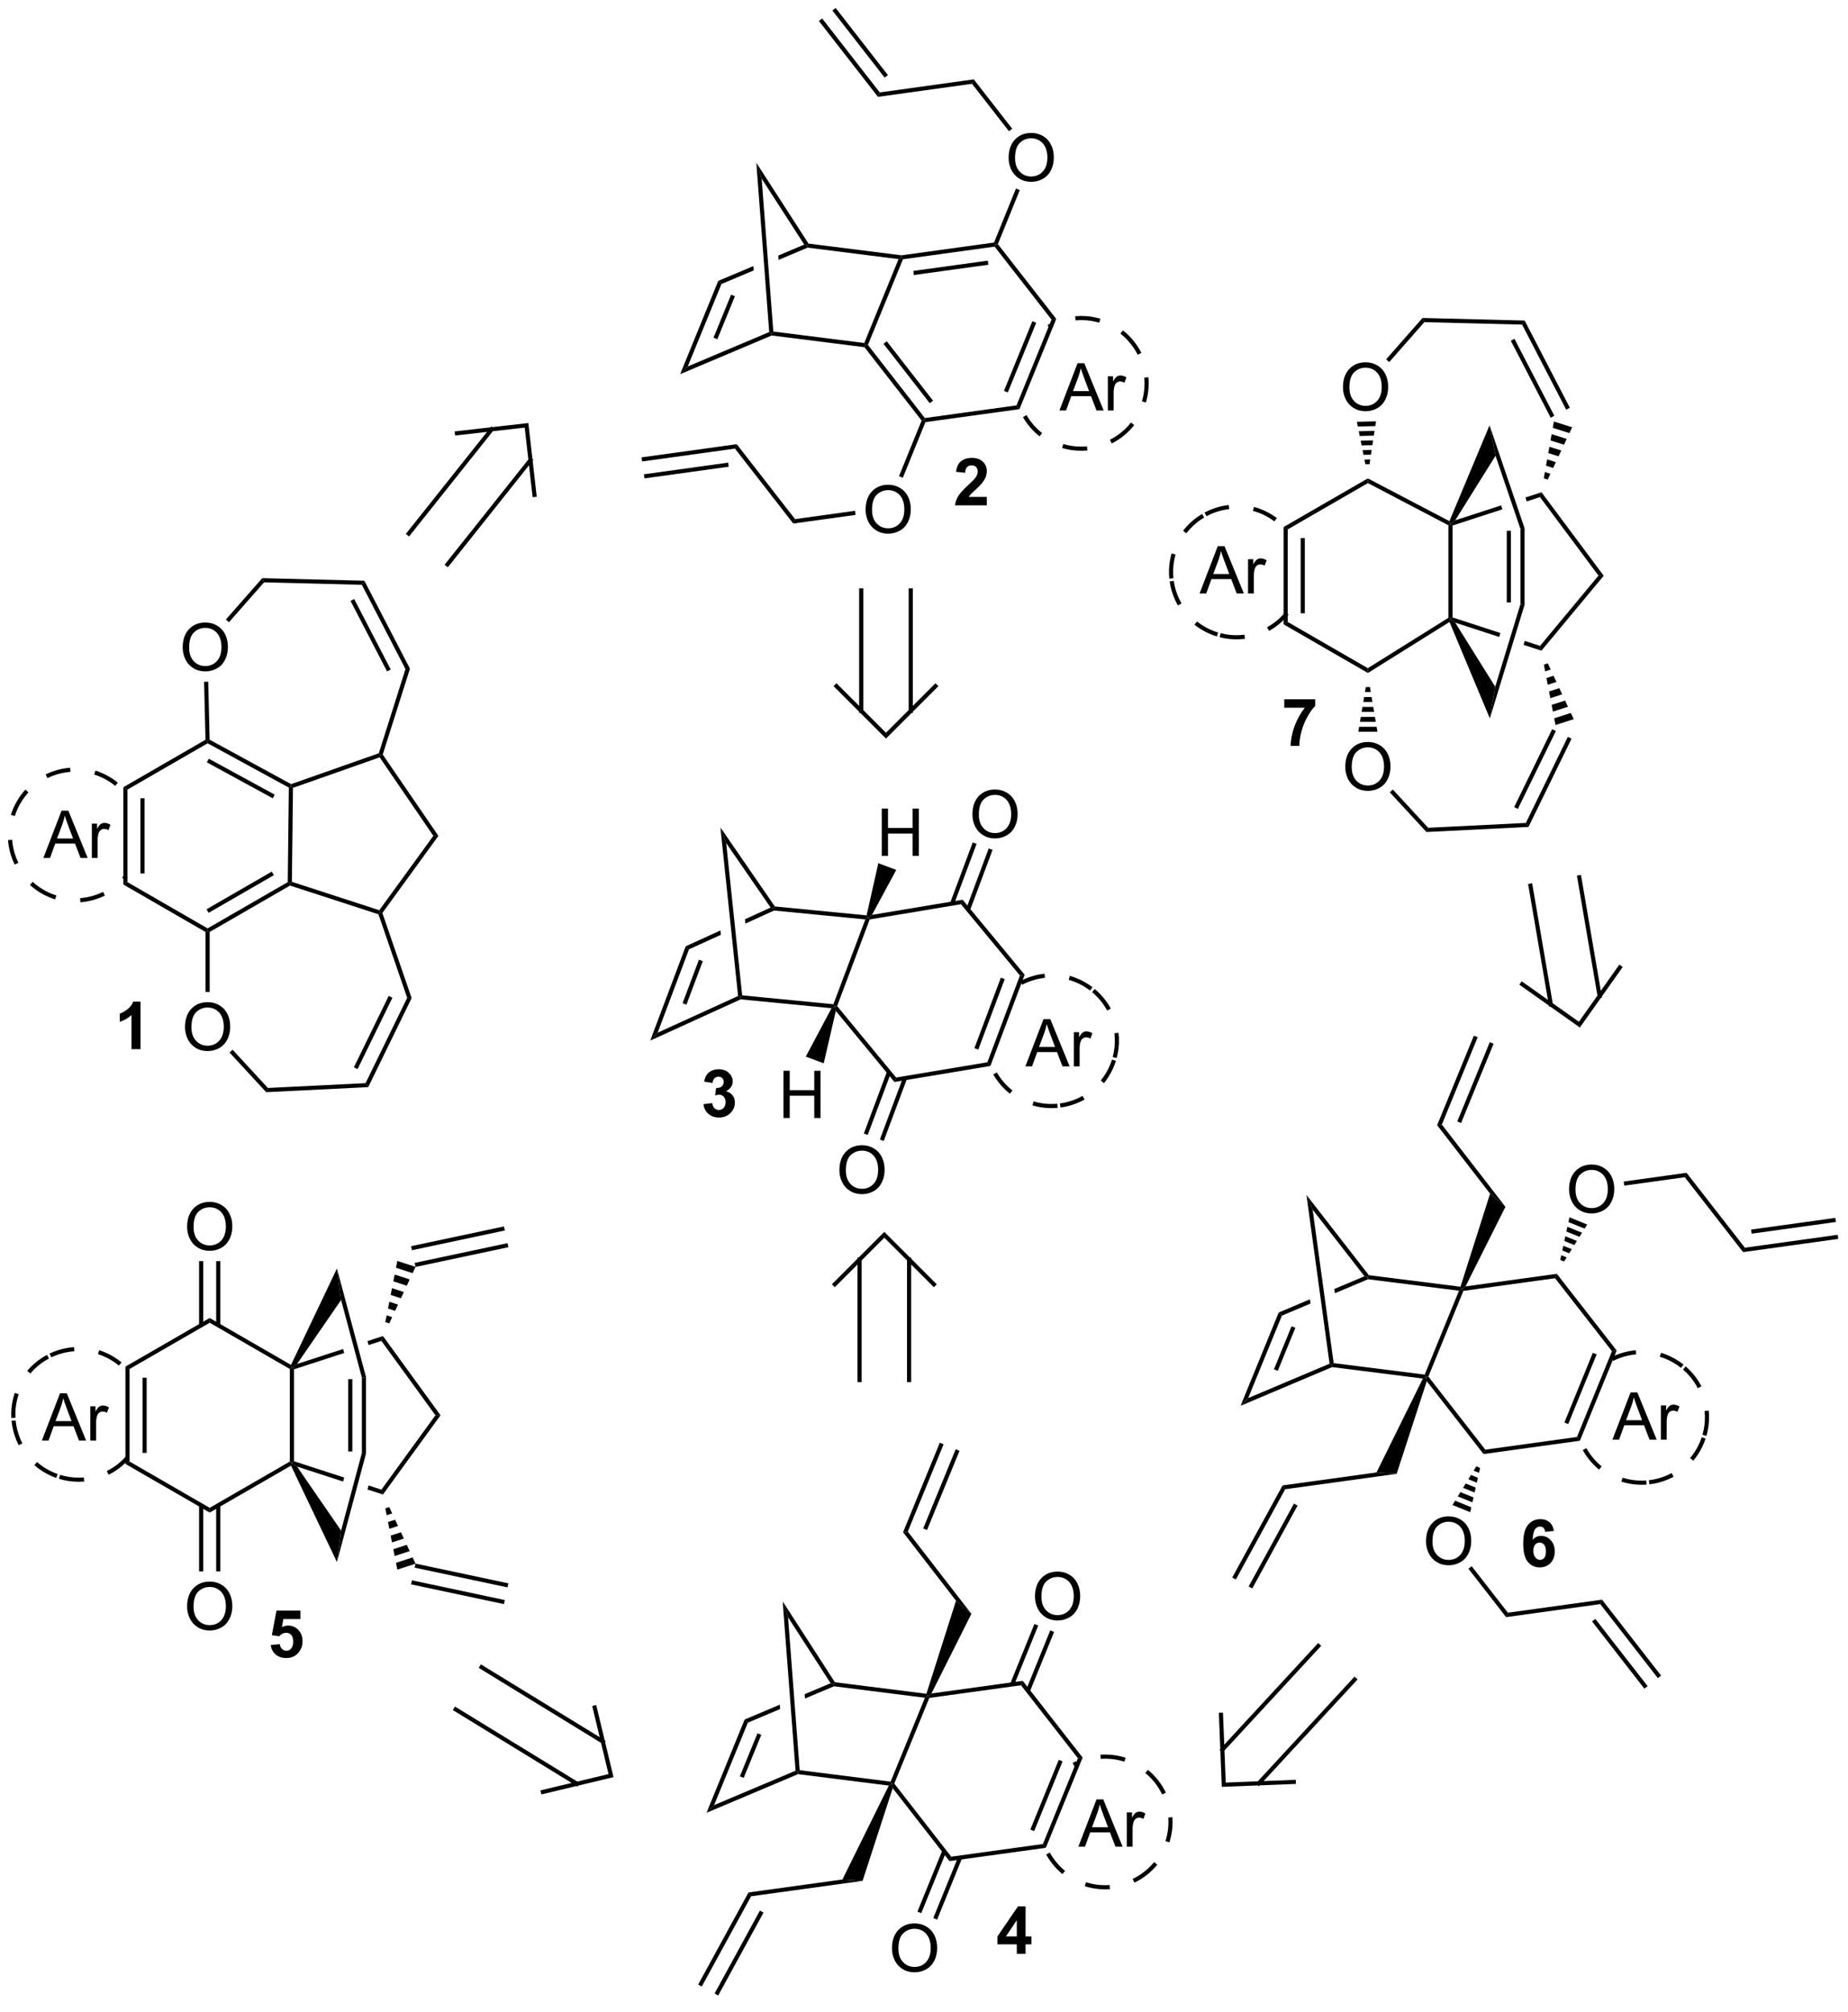 <?xml version="1.0" encoding="UTF-8"?>
<!DOCTYPE svg PUBLIC '-//W3C//DTD SVG 1.0//EN'
          'http://www.w3.org/TR/2001/REC-SVG-20010904/DTD/svg10.dtd'>
<svg stroke-dasharray="none" shape-rendering="auto" xmlns="http://www.w3.org/2000/svg" font-family="'Dialog'" text-rendering="auto" width="90" fill-opacity="1" color-interpolation="auto" color-rendering="auto" preserveAspectRatio="xMidYMid meet" font-size="12px" viewBox="0 0 90 98" fill="black" xmlns:xlink="http://www.w3.org/1999/xlink" stroke="black" image-rendering="auto" stroke-miterlimit="10" stroke-linecap="square" stroke-linejoin="miter" font-style="normal" stroke-width="1" height="98" stroke-dashoffset="0" font-weight="normal" stroke-opacity="1"
><!--Generated by the Batik Graphics2D SVG Generator--><defs id="genericDefs"
  /><g
  ><defs id="defs1"
    ><clipPath clipPathUnits="userSpaceOnUse" id="clipPath1"
      ><path d="M1.023 0.646 L231.094 0.646 L231.094 250.329 L1.023 250.329 L1.023 0.646 Z"
      /></clipPath
      ><clipPath clipPathUnits="userSpaceOnUse" id="clipPath2"
      ><path d="M-1.075 4.833 L-1.075 247.575 L222.6 247.575 L222.6 4.833 Z"
      /></clipPath
    ></defs
    ><g transform="scale(0.391,0.391) translate(-1.023,-0.646) matrix(1.029,0,0,1.029,2.128,-4.326)"
    ><path d="M7.422 97.769 C7.348 97.774 7.274 97.781 7.2 97.788 C6.68 97.842 6.166 97.945 5.664 98.097 C5.251 98.223 4.846 98.381 4.454 98.572 L4.674 99.021 C5.042 98.842 5.421 98.694 5.809 98.576 C6.28 98.433 6.763 98.336 7.251 98.286 C7.321 98.279 7.391 98.272 7.46 98.267 L7.422 97.769 ZM1.998 100.417 C1.897 100.528 1.799 100.643 1.703 100.76 L2.091 101.076 C2.181 100.965 2.273 100.857 2.368 100.753 L1.998 100.417 ZM13.188 99.574 C12.751 99.219 12.288 98.916 11.807 98.665 C11.376 98.44 10.931 98.257 10.477 98.115 L10.328 98.593 C10.754 98.726 11.172 98.898 11.576 99.108 C12.027 99.344 12.462 99.628 12.873 99.962 L13.188 99.574 ZM-0.102 106.527 C-0.097 106.601 -0.09 106.675 -0.083 106.749 C-0.029 107.269 0.074 107.783 0.226 108.285 C0.352 108.698 0.51 109.103 0.701 109.494 L1.151 109.275 C0.971 108.907 0.823 108.528 0.705 108.139 C0.562 107.669 0.465 107.185 0.415 106.698 C0.408 106.628 0.401 106.558 0.396 106.489 L-0.102 106.527 ZM2.546 111.951 C2.657 112.052 2.772 112.15 2.89 112.246 L3.205 111.858 C3.094 111.768 2.987 111.675 2.882 111.581 L2.546 111.951 ZM1.703 100.76 C1.348 101.198 1.045 101.661 0.794 102.142 C0.569 102.573 0.387 103.017 0.245 103.472 L0.722 103.62 C0.855 103.195 1.027 102.777 1.237 102.373 C1.473 101.922 1.757 101.487 2.091 101.076 L1.703 100.76 ZM8.656 114.051 C8.73 114.046 8.804 114.039 8.878 114.031 C9.398 113.978 9.912 113.874 10.414 113.722 C10.827 113.597 11.232 113.439 11.623 113.248 L11.404 112.798 C11.036 112.978 10.657 113.126 10.268 113.244 C9.798 113.386 9.314 113.483 8.827 113.534 C8.757 113.541 8.687 113.547 8.618 113.553 L8.656 114.051 ZM14.08 111.403 C14.181 111.291 14.279 111.177 14.375 111.059 L13.987 110.744 C13.897 110.855 13.804 110.962 13.71 111.067 L14.08 111.403 ZM2.89 112.246 C3.327 112.601 3.79 112.904 4.271 113.155 C4.702 113.379 5.146 113.562 5.601 113.704 L5.75 113.227 C5.324 113.094 4.906 112.922 4.502 112.711 C4.051 112.476 3.616 112.192 3.205 111.858 L2.89 112.246 Z" stroke="none" clip-path="url(#clipPath2)"
    /></g
    ><g transform="matrix(0.402,0,0,0.402,0.432,-1.945)"
    ><path d="M15.95 131.946 L14.853 131.946 L14.853 127.808 Q14.252 128.371 13.434 128.642 L13.434 127.644 Q13.864 127.504 14.366 127.113 Q14.872 126.72 15.059 126.196 L15.95 126.196 L15.95 131.946 Z" stroke="none" clip-path="url(#clipPath2)"
    /></g
    ><g transform="matrix(0.402,0,0,0.402,0.432,-1.945)"
    ><path d="M187.179 190.312 L186.117 190.429 Q186.077 190.101 185.913 189.945 Q185.749 189.788 185.486 189.788 Q185.14 189.788 184.898 190.101 Q184.658 190.413 184.596 191.403 Q185.007 190.918 185.617 190.918 Q186.304 190.918 186.794 191.442 Q187.283 191.965 187.283 192.793 Q187.283 193.671 186.768 194.205 Q186.252 194.736 185.445 194.736 Q184.577 194.736 184.018 194.062 Q183.46 193.387 183.46 191.851 Q183.46 190.278 184.041 189.583 Q184.624 188.887 185.554 188.887 Q186.205 188.887 186.632 189.252 Q187.062 189.616 187.179 190.312 ZM184.689 192.708 Q184.689 193.241 184.934 193.533 Q185.182 193.825 185.499 193.825 Q185.804 193.825 186.007 193.588 Q186.21 193.348 186.21 192.804 Q186.21 192.247 185.992 191.986 Q185.773 191.726 185.445 191.726 Q185.127 191.726 184.908 191.976 Q184.689 192.223 184.689 192.708 Z" stroke="none" clip-path="url(#clipPath2)"
    /></g
    ><g transform="matrix(0.402,0,0,0.402,0.432,-1.945)"
    ><path d="M31.726 204.142 L32.82 204.03 Q32.867 204.4 33.096 204.618 Q33.327 204.834 33.627 204.834 Q33.971 204.834 34.208 204.556 Q34.447 204.275 34.447 203.712 Q34.447 203.186 34.21 202.923 Q33.976 202.657 33.596 202.657 Q33.124 202.657 32.749 203.077 L31.859 202.946 L32.421 199.967 L35.322 199.967 L35.322 200.993 L33.252 200.993 L33.08 201.967 Q33.447 201.782 33.83 201.782 Q34.562 201.782 35.07 202.314 Q35.577 202.845 35.577 203.694 Q35.577 204.4 35.166 204.954 Q34.609 205.715 33.617 205.715 Q32.822 205.715 32.322 205.288 Q31.822 204.861 31.726 204.142 Z" stroke="none" clip-path="url(#clipPath2)"
    /></g
    ><g transform="matrix(0.402,0,0,0.402,0.432,-1.945)"
    ><path d="M118.472 65.04 L118.472 66.061 L114.625 66.061 Q114.688 65.483 115 64.964 Q115.313 64.446 116.235 63.592 Q116.977 62.899 117.143 62.654 Q117.37 62.313 117.37 61.983 Q117.37 61.615 117.172 61.418 Q116.977 61.22 116.628 61.22 Q116.284 61.22 116.081 61.428 Q115.878 61.634 115.847 62.115 L114.753 62.006 Q114.852 61.1 115.367 60.707 Q115.883 60.311 116.656 60.311 Q117.503 60.311 117.987 60.769 Q118.472 61.225 118.472 61.904 Q118.472 62.29 118.334 62.642 Q118.195 62.99 117.893 63.373 Q117.695 63.626 117.175 64.103 Q116.656 64.579 116.516 64.735 Q116.378 64.891 116.292 65.04 L118.472 65.04 Z" stroke="none" clip-path="url(#clipPath2)"
    /></g
    ><g transform="matrix(0.402,0,0,0.402,0.432,-1.945)"
    ><path d="M84.15 138.611 L85.213 138.484 Q85.262 138.89 85.484 139.106 Q85.708 139.32 86.025 139.32 Q86.364 139.32 86.596 139.062 Q86.83 138.804 86.83 138.366 Q86.83 137.952 86.606 137.71 Q86.385 137.468 86.064 137.468 Q85.853 137.468 85.559 137.549 L85.682 136.655 Q86.127 136.666 86.361 136.463 Q86.596 136.257 86.596 135.916 Q86.596 135.627 86.424 135.455 Q86.252 135.283 85.966 135.283 Q85.684 135.283 85.484 135.478 Q85.286 135.674 85.244 136.049 L84.231 135.877 Q84.338 135.359 84.549 135.049 Q84.762 134.736 85.143 134.559 Q85.525 134.382 85.997 134.382 Q86.807 134.382 87.294 134.898 Q87.697 135.32 87.697 135.851 Q87.697 136.603 86.872 137.054 Q87.364 137.158 87.658 137.525 Q87.955 137.892 87.955 138.413 Q87.955 139.166 87.403 139.7 Q86.853 140.231 86.033 140.231 Q85.254 140.231 84.742 139.783 Q84.231 139.335 84.15 138.611 Z" stroke="none" clip-path="url(#clipPath2)"
    /></g
    ><g stroke-linecap="butt" stroke-width="0.5" transform="matrix(0.402,0,0,0.402,0.432,-1.945)"
    ><path fill="none" d="M100.26 87.968 L106.26 93.968 L112.26 87.968 M103.26 90.968 L103.26 76.372 M109.26 90.968 L109.26 76.372" clip-path="url(#clipPath2)"
    /></g
    ><g stroke-linecap="butt" stroke-width="0.5" transform="matrix(0.402,0,0,0.402,0.432,-1.945)"
    ><path fill="none" d="M103.06 172.032 L103.06 157.436 M109.06 172.032 L109.06 157.436 M112.06 160.436 L106.06 154.436 L100.06 160.436" clip-path="url(#clipPath2)"
    /></g
    ><g stroke-linecap="butt" stroke-width="0.5" transform="matrix(0.402,0,0,0.402,0.432,-1.945)"
    ><path fill="none" d="M146.846 212.585 L147.182 221.064 L155.661 220.728 M147.014 216.824 L158.631 204.25 M151.421 220.896 L163.038 208.322" clip-path="url(#clipPath2)"
    /></g
    ><g stroke-linecap="butt" stroke-width="0.5" transform="matrix(0.402,0,0,0.402,0.432,-1.945)"
    ><path fill="none" d="M63.672 64.8 L62.714 56.369 L54.283 57.327 M63.193 60.584 L53.138 73.22 M58.498 56.848 L48.443 69.484" clip-path="url(#clipPath2)"
    /></g
    ><g stroke-linecap="butt" stroke-width="0.5" transform="matrix(0.402,0,0,0.402,0.432,-1.945)"
    ><path fill="none" d="M64.697 221.938 L72.949 219.96 L70.97 211.709 M68.823 220.949 L54.129 211.938 M71.96 215.834 L57.266 206.824" clip-path="url(#clipPath2)"
    /></g
    ><g transform="matrix(0.402,0,0,0.402,0.432,-1.945)"
    ><path d="M149.219 175.153 L150.14 174.221 L159.999 170.056 L160.273 170.211 L160.308 170.468 Z" stroke="none" clip-path="url(#clipPath2)"
    /></g
    ><g transform="matrix(0.402,0,0,0.402,0.432,-1.945)"
    ><path d="M160.308 170.468 L160.273 170.211 L160.494 169.987 L171.524 171.377 L171.682 171.649 L171.304 171.853 Z" stroke="none" clip-path="url(#clipPath2)"
    /></g
    ><g transform="matrix(0.402,0,0,0.402,0.432,-1.945)"
    ><path d="M171.969 171.61 L171.682 171.649 L171.524 171.377 L175.679 161.213 L176.034 161.006 L176.211 161.234 Z" stroke="none" clip-path="url(#clipPath2)"
    /></g
    ><g transform="matrix(0.402,0,0,0.402,0.432,-1.945)"
    ><path d="M150.14 174.221 L149.219 175.153 L153.838 163.853 L154.223 164.233 ZM153.724 170.923 L155.855 165.712 L155.392 165.523 L153.261 170.734 Z" stroke="none" clip-path="url(#clipPath2)"
    /></g
    ><g transform="matrix(0.402,0,0,0.402,0.432,-1.945)"
    ><path d="M164.227 159.464 L160.576 161.006 L160.646 161.52 L160.646 161.52 L164.66 159.824 L164.624 159.568 L164.227 159.464 ZM157.618 162.256 L153.838 163.853 L154.223 164.233 L157.689 162.769 L157.689 162.769 L157.618 162.256 Z" stroke="none" clip-path="url(#clipPath2)"
    /></g
    ><g transform="matrix(0.402,0,0,0.402,0.432,-1.945)"
    ><path d="M175.86 160.732 L176.034 161.006 L175.679 161.213 L164.66 159.824 L164.624 159.568 L164.758 159.333 Z" stroke="none" clip-path="url(#clipPath2)"
    /></g
    ><g transform="matrix(0.402,0,0,0.402,0.432,-1.945)"
    ><path d="M164.758 159.333 L164.624 159.568 L164.227 159.464 L157.946 151.387 L157.198 149.61 Z" stroke="none" clip-path="url(#clipPath2)"
    /></g
    ><g transform="matrix(0.402,0,0,0.402,0.432,-1.945)"
    ><path d="M160.494 169.987 L160.273 170.211 L159.999 170.056 L157.198 149.61 L157.946 151.387 Z" stroke="none" clip-path="url(#clipPath2)"
    /></g
    ><g transform="matrix(0.402,0,0,0.402,0.432,-1.945)"
    ><path d="M171.774 172.174 L171.682 171.649 L171.969 171.61 L178.866 180.468 L178.649 181.002 Z" stroke="none" clip-path="url(#clipPath2)"
    /></g
    ><g transform="matrix(0.402,0,0,0.402,0.432,-1.945)"
    ><path d="M178.649 181.002 L178.866 180.468 L189.971 178.935 L190.325 179.391 Z" stroke="none" clip-path="url(#clipPath2)"
    /></g
    ><g transform="matrix(0.402,0,0,0.402,0.432,-1.945)"
    ><path d="M190.325 179.391 L189.971 178.935 L194.211 168.54 L194.783 168.46 ZM188.912 177.367 L192.356 168.923 L191.893 168.734 L188.449 177.179 Z" stroke="none" clip-path="url(#clipPath2)"
    /></g
    ><g transform="matrix(0.402,0,0,0.402,0.432,-1.945)"
    ><path d="M194.783 168.46 L194.211 168.54 L187.316 159.701 L187.533 159.166 Z" stroke="none" clip-path="url(#clipPath2)"
    /></g
    ><g transform="matrix(0.402,0,0,0.402,0.432,-1.945)"
    ><path d="M187.533 159.166 L187.316 159.701 L176.211 161.234 L176.034 161.006 L176.47 160.693 Z" stroke="none" clip-path="url(#clipPath2)"
    /></g
    ><g transform="matrix(0.402,0,0,0.402,0.432,-1.945)"
    ><path d="M189.013 148.964 Q189.013 147.537 189.778 146.733 Q190.544 145.925 191.755 145.925 Q192.547 145.925 193.182 146.306 Q193.82 146.683 194.153 147.36 Q194.489 148.037 194.489 148.897 Q194.489 149.769 194.138 150.457 Q193.786 151.144 193.14 151.498 Q192.497 151.853 191.75 151.853 Q190.942 151.853 190.304 151.462 Q189.669 151.069 189.341 150.394 Q189.013 149.717 189.013 148.964 ZM189.794 148.975 Q189.794 150.011 190.349 150.608 Q190.906 151.202 191.747 151.202 Q192.601 151.202 193.153 150.6 Q193.708 149.998 193.708 148.894 Q193.708 148.194 193.471 147.673 Q193.234 147.152 192.778 146.866 Q192.325 146.577 191.757 146.577 Q190.953 146.577 190.372 147.131 Q189.794 147.683 189.794 148.975 Z" stroke="none" clip-path="url(#clipPath2)"
    /></g
    ><g transform="matrix(0.402,0,0,0.402,0.432,-1.945)"
    ><path d="M187.945 157.486 L188.069 156.912 L188.72 157.176 L188.409 157.674 ZM188.193 156.338 L188.317 155.764 L189.342 156.181 L189.031 156.679 ZM188.441 155.191 L188.565 154.617 L189.965 155.185 L189.653 155.683 ZM188.688 154.043 L188.812 153.469 L190.587 154.189 L190.276 154.687 ZM188.936 152.895 L189.06 152.321 L191.209 153.194 L190.898 153.692 Z" stroke="none" clip-path="url(#clipPath2)"
    /></g
    ><g transform="matrix(0.402,0,0,0.402,0.432,-1.945)"
    ><path d="M171.685 191.589 Q171.685 190.162 172.451 189.358 Q173.216 188.55 174.427 188.55 Q175.219 188.55 175.854 188.93 Q176.492 189.308 176.826 189.985 Q177.161 190.662 177.161 191.522 Q177.161 192.394 176.81 193.082 Q176.458 193.769 175.812 194.123 Q175.169 194.477 174.422 194.477 Q173.615 194.477 172.977 194.087 Q172.341 193.694 172.013 193.019 Q171.685 192.342 171.685 191.589 ZM172.466 191.6 Q172.466 192.636 173.021 193.233 Q173.578 193.826 174.419 193.826 Q175.274 193.826 175.826 193.225 Q176.38 192.623 176.38 191.519 Q176.38 190.819 176.143 190.298 Q175.906 189.777 175.451 189.49 Q174.997 189.201 174.43 189.201 Q173.625 189.201 173.044 189.756 Q172.466 190.308 172.466 191.6 Z" stroke="none" clip-path="url(#clipPath2)"
    /></g
    ><g transform="matrix(0.402,0,0,0.402,0.432,-1.945)"
    ><path d="M178.236 182.682 L178.103 183.278 L177.452 183.014 L177.773 182.494 ZM177.97 183.874 L177.837 184.47 L176.812 184.053 L177.132 183.534 ZM177.704 185.066 L177.571 185.662 L176.171 185.093 L176.491 184.573 ZM177.438 186.258 L177.305 186.854 L175.53 186.133 L175.85 185.613 ZM177.172 187.45 L177.038 188.046 L174.889 187.172 L175.21 186.653 Z" stroke="none" clip-path="url(#clipPath2)"
    /></g
    ><g transform="matrix(0.402,0,0,0.402,0.432,-1.945)"
    ><path d="M195.349 184.346 C195.667 184.446 195.991 184.527 196.321 184.588 C196.998 184.714 197.697 184.754 198.402 184.703 L198.366 184.204 C197.703 184.252 197.048 184.214 196.413 184.097 C196.103 184.039 195.798 183.963 195.5 183.869 L195.349 184.346 ZM190.671 180.526 C191.072 181.247 191.571 181.891 192.147 182.444 C192.308 182.599 192.475 182.746 192.647 182.887 L192.963 182.499 C192.801 182.368 192.645 182.229 192.494 182.084 C191.954 181.565 191.485 180.96 191.108 180.283 L190.671 180.526 ZM204.06 181.811 C204.274 181.555 204.474 181.287 204.656 181.005 C205.031 180.427 205.336 179.798 205.558 179.126 L205.084 178.969 C204.875 179.6 204.589 180.191 204.237 180.733 C204.065 180.997 203.878 181.25 203.677 181.489 L204.06 181.811 ZM198.741 184.671 C199.561 184.577 200.346 184.361 201.078 184.041 C201.282 183.952 201.482 183.854 201.678 183.749 L201.441 183.309 C201.257 183.408 201.069 183.499 200.878 183.583 C200.191 183.883 199.454 184.085 198.683 184.174 L198.741 184.671 ZM205.052 172.793 C204.898 172.497 204.726 172.21 204.536 171.934 C204.146 171.367 203.681 170.844 203.146 170.382 L202.819 170.76 C203.321 171.195 203.758 171.685 204.124 172.217 C204.302 172.477 204.464 172.746 204.608 173.024 L205.052 172.793 ZM205.658 178.802 C205.885 178.008 205.987 177.2 205.971 176.401 C205.967 176.178 205.953 175.956 205.931 175.735 L205.433 175.786 C205.454 175.993 205.467 176.202 205.471 176.411 C205.486 177.16 205.39 177.919 205.178 178.665 L205.658 178.802 ZM197.098 168.426 C196.766 168.455 196.436 168.504 196.108 168.574 C195.434 168.717 194.773 168.947 194.141 169.265 L194.366 169.711 C194.96 169.413 195.581 169.197 196.213 169.063 C196.52 168.997 196.831 168.951 197.142 168.924 L197.098 168.426 ZM202.883 170.165 C202.237 169.651 201.529 169.248 200.785 168.957 C200.577 168.876 200.366 168.803 200.153 168.739 L200.01 169.218 C200.209 169.278 200.408 169.346 200.603 169.423 C201.3 169.696 201.965 170.074 202.572 170.556 L202.883 170.165 Z" stroke="none" clip-path="url(#clipPath2)"
    /></g
    ><g transform="matrix(0.402,0,0,0.402,0.432,-1.945)"
    ><path d="M176.47 160.693 L176.034 161.006 L175.86 160.732 L179.446 149.459 L181.306 151.049 Z" stroke="none" clip-path="url(#clipPath2)"
    /></g
    ><g transform="matrix(0.402,0,0,0.402,0.432,-1.945)"
    ><path d="M171.304 171.853 L171.682 171.649 L171.774 172.174 L168.125 183.4 L165.686 183.232 Z" stroke="none" clip-path="url(#clipPath2)"
    /></g
    ><g transform="matrix(0.402,0,0,0.402,0.432,-1.945)"
    ><path d="M165.686 183.232 L168.125 183.4 L154.624 185.264 L154.306 184.803 Z" stroke="none" clip-path="url(#clipPath2)"
    /></g
    ><g transform="matrix(0.402,0,0,0.402,0.432,-1.945)"
    ><path d="M154.306 184.803 L154.624 185.264 L148.646 196.201 L148.207 195.961 ZM155.686 187.002 L150.196 197.048 L150.635 197.288 L156.125 187.242 Z" stroke="none" clip-path="url(#clipPath2)"
    /></g
    ><g transform="matrix(0.402,0,0,0.402,0.432,-1.945)"
    ><path d="M181.306 151.049 L179.446 149.459 L173.031 141.16 L173.603 141.082 Z" stroke="none" clip-path="url(#clipPath2)"
    /></g
    ><g transform="matrix(0.402,0,0,0.402,0.432,-1.945)"
    ><path d="M173.603 141.082 L173.031 141.16 L177.479 130.314 L177.942 130.504 ZM175.933 140.893 L179.87 131.294 L179.407 131.105 L175.471 140.704 Z" stroke="none" clip-path="url(#clipPath2)"
    /></g
    ><g transform="matrix(0.402,0,0,0.402,0.432,-1.945)"
    ><path d="M195.707 148.481 L195.638 147.986 L203.248 146.929 L203.031 147.464 Z" stroke="none" clip-path="url(#clipPath2)"
    /></g
    ><g transform="matrix(0.402,0,0,0.402,0.432,-1.945)"
    ><path d="M203.031 147.464 L203.248 146.929 L210.312 156.002 L210.095 156.537 Z" stroke="none" clip-path="url(#clipPath2)"
    /></g
    ><g transform="matrix(0.402,0,0,0.402,0.432,-1.945)"
    ><path d="M210.095 156.537 L210.312 156.002 L221.559 154.44 L221.628 154.935 ZM211.137 154.302 L221.343 152.885 L221.274 152.39 L211.068 153.807 Z" stroke="none" clip-path="url(#clipPath2)"
    /></g
    ><g transform="matrix(0.402,0,0,0.402,0.432,-1.945)"
    ><path d="M176.821 194.894 L177.215 194.587 L181.602 200.225 L181.384 200.76 Z" stroke="none" clip-path="url(#clipPath2)"
    /></g
    ><g transform="matrix(0.402,0,0,0.402,0.432,-1.945)"
    ><path d="M181.384 200.76 L181.602 200.225 L193.009 198.645 L192.791 199.18 Z" stroke="none" clip-path="url(#clipPath2)"
    /></g
    ><g transform="matrix(0.402,0,0,0.402,0.432,-1.945)"
    ><path d="M192.791 199.18 L193.009 198.645 L200.168 207.848 L199.774 208.155 ZM191.802 201.284 L198.138 209.428 L198.532 209.121 L192.196 200.977 Z" stroke="none" clip-path="url(#clipPath2)"
    /></g
    ><g transform="matrix(0.402,0,0,0.402,0.432,-1.945)"
    ><path d="M77.7 130.911 L78.595 129.954 L88.343 125.506 L88.61 125.659 L88.653 125.914 Z" stroke="none" clip-path="url(#clipPath2)"
    /></g
    ><g transform="matrix(0.402,0,0,0.402,0.432,-1.945)"
    ><path d="M88.653 125.914 L88.61 125.659 L88.838 125.43 L99.889 126.506 L100.056 126.773 L99.662 126.986 Z" stroke="none" clip-path="url(#clipPath2)"
    /></g
    ><g transform="matrix(0.402,0,0,0.402,0.432,-1.945)"
    ><path d="M100.341 126.726 L100.056 126.773 L99.889 126.506 L103.756 116.228 L104.104 116.01 L104.288 116.233 Z" stroke="none" clip-path="url(#clipPath2)"
    /></g
    ><g transform="matrix(0.402,0,0,0.402,0.432,-1.945)"
    ><path d="M78.595 129.954 L77.7 130.911 L81.998 119.485 L82.394 119.854 ZM82.084 126.556 L84.067 121.286 L83.599 121.11 L81.616 126.38 Z" stroke="none" clip-path="url(#clipPath2)"
    /></g
    ><g transform="matrix(0.402,0,0,0.402,0.432,-1.945)"
    ><path d="M92.284 114.793 L89.177 116.21 L89.177 116.21 L89.232 116.734 L92.701 115.152 L92.659 114.896 L92.284 114.793 ZM86.202 117.567 L81.998 119.485 L82.394 119.854 L86.257 118.092 L86.257 118.092 L86.202 117.567 Z" stroke="none" clip-path="url(#clipPath2)"
    /></g
    ><g transform="matrix(0.402,0,0,0.402,0.432,-1.945)"
    ><path d="M103.911 115.74 L104.104 116.01 L103.756 116.228 L92.701 115.152 L92.659 114.896 L92.798 114.659 Z" stroke="none" clip-path="url(#clipPath2)"
    /></g
    ><g transform="matrix(0.402,0,0,0.402,0.432,-1.945)"
    ><path d="M92.798 114.659 L92.659 114.896 L92.284 114.793 L86.901 106.981 L86.199 105.08 Z" stroke="none" clip-path="url(#clipPath2)"
    /></g
    ><g transform="matrix(0.402,0,0,0.402,0.432,-1.945)"
    ><path d="M88.838 125.43 L88.61 125.659 L88.343 125.506 L86.199 105.08 L86.901 106.981 Z" stroke="none" clip-path="url(#clipPath2)"
    /></g
    ><g transform="matrix(0.402,0,0,0.402,0.432,-1.945)"
    ><path d="M100.184 127.321 L100.056 126.773 L100.341 126.726 L107.487 135.385 L107.284 135.925 Z" stroke="none" clip-path="url(#clipPath2)"
    /></g
    ><g transform="matrix(0.402,0,0,0.402,0.432,-1.945)"
    ><path d="M107.284 135.925 L107.487 135.385 L118.544 133.538 L118.911 133.983 Z" stroke="none" clip-path="url(#clipPath2)"
    /></g
    ><g transform="matrix(0.402,0,0,0.402,0.432,-1.945)"
    ><path d="M118.911 133.983 L118.544 133.538 L122.488 123.027 L123.058 122.931 ZM117.441 132.001 L120.644 123.462 L120.176 123.287 L116.973 131.825 Z" stroke="none" clip-path="url(#clipPath2)"
    /></g
    ><g transform="matrix(0.402,0,0,0.402,0.432,-1.945)"
    ><path d="M123.058 122.931 L122.488 123.027 L115.345 114.386 L115.547 113.846 Z" stroke="none" clip-path="url(#clipPath2)"
    /></g
    ><g transform="matrix(0.402,0,0,0.402,0.432,-1.945)"
    ><path d="M115.547 113.846 L115.345 114.386 L104.288 116.233 L104.104 116.01 L104.564 115.68 Z" stroke="none" clip-path="url(#clipPath2)"
    /></g
    ><g transform="matrix(0.402,0,0,0.402,0.432,-1.945)"
    ><path d="M116.73 103.529 Q116.73 102.102 117.496 101.297 Q118.262 100.49 119.473 100.49 Q120.264 100.49 120.9 100.87 Q121.538 101.248 121.871 101.925 Q122.207 102.602 122.207 103.462 Q122.207 104.334 121.855 105.021 Q121.504 105.709 120.858 106.063 Q120.215 106.417 119.467 106.417 Q118.66 106.417 118.022 106.027 Q117.387 105.633 117.058 104.959 Q116.73 104.282 116.73 103.529 ZM117.512 103.54 Q117.512 104.576 118.066 105.172 Q118.624 105.766 119.465 105.766 Q120.319 105.766 120.871 105.165 Q121.426 104.563 121.426 103.459 Q121.426 102.758 121.189 102.238 Q120.952 101.717 120.496 101.43 Q120.043 101.141 119.475 101.141 Q118.671 101.141 118.09 101.696 Q117.512 102.248 117.512 103.54 Z" stroke="none" clip-path="url(#clipPath2)"
    /></g
    ><g transform="matrix(0.402,0,0,0.402,0.432,-1.945)"
    ><path d="M116.441 115.124 L119.174 107.803 L118.706 107.629 L115.973 114.949 ZM114.502 114.4 L117.235 107.079 L116.767 106.905 L114.034 114.225 Z" stroke="none" clip-path="url(#clipPath2)"
    /></g
    ><g transform="matrix(0.402,0,0,0.402,0.432,-1.945)"
    ><path d="M100.617 146.628 Q100.617 145.201 101.383 144.396 Q102.148 143.589 103.359 143.589 Q104.151 143.589 104.786 143.969 Q105.424 144.346 105.758 145.024 Q106.094 145.701 106.094 146.56 Q106.094 147.432 105.742 148.12 Q105.391 148.807 104.745 149.162 Q104.101 149.516 103.354 149.516 Q102.547 149.516 101.909 149.125 Q101.273 148.732 100.945 148.057 Q100.617 147.38 100.617 146.628 ZM101.398 146.638 Q101.398 147.675 101.953 148.271 Q102.51 148.865 103.351 148.865 Q104.206 148.865 104.758 148.263 Q105.312 147.662 105.312 146.557 Q105.312 145.857 105.075 145.336 Q104.838 144.815 104.383 144.529 Q103.93 144.24 103.362 144.24 Q102.557 144.24 101.976 144.794 Q101.398 145.346 101.398 146.638 Z" stroke="none" clip-path="url(#clipPath2)"
    /></g
    ><g transform="matrix(0.402,0,0,0.402,0.432,-1.945)"
    ><path d="M106.39 134.645 L103.578 142.168 L104.046 142.343 L106.858 134.82 ZM108.332 135.37 L105.52 142.893 L105.988 143.068 L108.8 135.545 Z" stroke="none" clip-path="url(#clipPath2)"
    /></g
    ><g transform="matrix(0.402,0,0,0.402,0.432,-1.945)"
    ><path d="M124 138.756 C124.32 138.851 124.645 138.927 124.977 138.982 C125.656 139.095 126.355 139.124 127.058 139.06 L127.013 138.562 C126.352 138.622 125.696 138.595 125.059 138.489 C124.748 138.437 124.442 138.366 124.142 138.277 L124 138.756 ZM119.256 135.019 C119.669 135.734 120.18 136.368 120.765 136.912 C120.929 137.064 121.098 137.208 121.273 137.345 L121.582 136.952 C121.418 136.823 121.259 136.688 121.106 136.545 C120.557 136.036 120.077 135.44 119.688 134.769 L119.256 135.019 ZM132.666 136.068 C132.875 135.809 133.07 135.537 133.247 135.253 C133.612 134.668 133.906 134.033 134.116 133.358 L133.639 133.209 C133.441 133.843 133.165 134.44 132.823 134.988 C132.656 135.255 132.474 135.51 132.277 135.753 L132.666 136.068 ZM127.397 139.022 C128.215 138.913 128.997 138.684 129.723 138.351 C129.926 138.258 130.124 138.157 130.318 138.048 L130.073 137.612 C129.891 137.714 129.705 137.809 129.515 137.896 C128.834 138.208 128.1 138.424 127.331 138.526 L127.397 139.022 ZM133.497 127.034 C133.338 126.741 133.161 126.457 132.967 126.184 C132.566 125.624 132.092 125.109 131.548 124.656 L131.228 125.04 C131.739 125.466 132.184 125.949 132.56 126.475 C132.742 126.731 132.909 126.998 133.058 127.272 L133.497 127.034 ZM134.21 133.032 C134.423 132.234 134.51 131.424 134.481 130.626 C134.472 130.403 134.455 130.181 134.429 129.961 L133.932 130.02 C133.957 130.227 133.973 130.435 133.981 130.644 C134.009 131.393 133.927 132.154 133.727 132.903 L134.21 133.032 ZM125.47 122.808 C125.138 122.843 124.808 122.898 124.481 122.973 C123.811 123.129 123.154 123.37 122.528 123.698 L122.761 124.141 C123.348 123.832 123.965 123.606 124.594 123.461 C124.901 123.39 125.211 123.338 125.522 123.305 L125.47 122.808 ZM131.283 124.445 C130.628 123.943 129.913 123.553 129.164 123.275 C128.955 123.197 128.744 123.128 128.53 123.068 L128.394 123.549 C128.595 123.606 128.794 123.67 128.99 123.743 C129.692 124.004 130.364 124.371 130.979 124.842 L131.283 124.445 Z" stroke="none" clip-path="url(#clipPath2)"
    /></g
    ><g transform="matrix(0.402,0,0,0.402,0.432,-1.945)"
    ><path d="M93.839 140.291 L93.839 134.564 L94.597 134.564 L94.597 136.916 L97.573 136.916 L97.573 134.564 L98.331 134.564 L98.331 140.291 L97.573 140.291 L97.573 137.59 L94.597 137.59 L94.597 140.291 L93.839 140.291 Z" stroke="none" clip-path="url(#clipPath2)"
    /></g
    ><g transform="matrix(0.402,0,0,0.402,0.432,-1.945)"
    ><path d="M99.662 126.986 L100.056 126.773 L100.184 127.321 L98.716 133.663 L96.543 132.85 Z" stroke="none" clip-path="url(#clipPath2)"
    /></g
    ><g transform="matrix(0.402,0,0,0.402,0.432,-1.945)"
    ><path d="M105.747 108.526 L105.747 102.799 L106.505 102.799 L106.505 105.151 L109.481 105.151 L109.481 102.799 L110.239 102.799 L110.239 108.526 L109.481 108.526 L109.481 105.825 L106.505 105.825 L106.505 108.526 L105.747 108.526 Z" stroke="none" clip-path="url(#clipPath2)"
    /></g
    ><g transform="matrix(0.402,0,0,0.402,0.432,-1.945)"
    ><path d="M104.564 115.68 L104.104 116.01 L103.911 115.74 L105.332 109.419 L107.505 110.232 Z" stroke="none" clip-path="url(#clipPath2)"
    /></g
    ><g transform="matrix(0.402,0,0,0.402,0.432,-1.945)"
    ><path d="M154.511 90.58 L154.511 89.562 L158.263 89.562 L158.263 90.359 Q157.8 90.814 157.318 91.671 Q156.839 92.525 156.586 93.489 Q156.334 94.452 156.339 95.21 L155.279 95.21 Q155.308 94.023 155.768 92.788 Q156.232 91.554 157.005 90.58 L154.511 90.58 Z" stroke="none" clip-path="url(#clipPath2)"
    /></g
    ><g transform="matrix(0.402,0,0,0.402,0.432,-1.945)"
    ><path d="M122.108 241.556 L122.108 240.402 L119.764 240.402 L119.764 239.441 L122.248 235.806 L123.17 235.806 L123.17 239.439 L123.881 239.439 L123.881 240.402 L123.17 240.402 L123.17 241.556 L122.108 241.556 ZM122.108 239.439 L122.108 237.48 L120.793 239.439 L122.108 239.439 Z" stroke="none" clip-path="url(#clipPath2)"
    /></g
    ><g transform="matrix(0.402,0,0,0.402,0.432,-1.945)"
    ><path d="M84.517 224.467 L85.438 223.535 L95.308 219.365 L95.571 219.526 L95.607 219.782 Z" stroke="none" clip-path="url(#clipPath2)"
    /></g
    ><g transform="matrix(0.402,0,0,0.402,0.432,-1.945)"
    ><path d="M95.607 219.782 L95.571 219.526 L95.805 219.303 L106.822 220.692 L106.981 220.964 L106.602 221.168 Z" stroke="none" clip-path="url(#clipPath2)"
    /></g
    ><g transform="matrix(0.402,0,0,0.402,0.432,-1.945)"
    ><path d="M107.267 220.924 L106.981 220.964 L106.822 220.692 L110.978 210.527 L111.333 210.32 L111.509 210.548 Z" stroke="none" clip-path="url(#clipPath2)"
    /></g
    ><g transform="matrix(0.402,0,0,0.402,0.432,-1.945)"
    ><path d="M85.438 223.535 L84.517 224.467 L89.137 213.167 L89.522 213.547 ZM89.022 220.238 L91.153 215.026 L90.69 214.837 L88.56 220.048 Z" stroke="none" clip-path="url(#clipPath2)"
    /></g
    ><g transform="matrix(0.402,0,0,0.402,0.432,-1.945)"
    ><path d="M99.551 208.768 L96.407 210.096 L96.407 210.096 L96.447 210.622 L96.447 210.622 L99.958 209.138 L99.923 208.882 L99.551 208.768 ZM93.395 211.368 L89.137 213.167 L89.522 213.547 L93.435 211.894 L93.435 211.894 L93.395 211.368 Z" stroke="none" clip-path="url(#clipPath2)"
    /></g
    ><g transform="matrix(0.402,0,0,0.402,0.432,-1.945)"
    ><path d="M111.158 210.046 L111.333 210.32 L110.978 210.527 L99.958 209.138 L99.923 208.882 L100.07 208.649 Z" stroke="none" clip-path="url(#clipPath2)"
    /></g
    ><g transform="matrix(0.402,0,0,0.402,0.432,-1.945)"
    ><path d="M100.07 208.649 L99.923 208.882 L99.551 208.768 L94.393 200.776 L93.744 198.849 Z" stroke="none" clip-path="url(#clipPath2)"
    /></g
    ><g transform="matrix(0.402,0,0,0.402,0.432,-1.945)"
    ><path d="M95.805 219.303 L95.571 219.526 L95.308 219.365 L93.744 198.849 L94.393 200.776 Z" stroke="none" clip-path="url(#clipPath2)"
    /></g
    ><g transform="matrix(0.402,0,0,0.402,0.432,-1.945)"
    ><path d="M107.073 221.488 L106.981 220.964 L107.267 220.924 L114.165 229.782 L113.947 230.317 Z" stroke="none" clip-path="url(#clipPath2)"
    /></g
    ><g transform="matrix(0.402,0,0,0.402,0.432,-1.945)"
    ><path d="M113.947 230.317 L114.165 229.782 L125.27 228.249 L125.624 228.705 Z" stroke="none" clip-path="url(#clipPath2)"
    /></g
    ><g transform="matrix(0.402,0,0,0.402,0.432,-1.945)"
    ><path d="M125.624 228.705 L125.27 228.249 L129.51 217.854 L130.082 217.775 ZM124.211 226.682 L127.655 218.237 L127.192 218.048 L123.748 226.493 Z" stroke="none" clip-path="url(#clipPath2)"
    /></g
    ><g transform="matrix(0.402,0,0,0.402,0.432,-1.945)"
    ><path d="M130.082 217.775 L129.51 217.854 L122.615 209.015 L122.832 208.48 Z" stroke="none" clip-path="url(#clipPath2)"
    /></g
    ><g transform="matrix(0.402,0,0,0.402,0.432,-1.945)"
    ><path d="M122.832 208.48 L122.615 209.015 L111.509 210.548 L111.333 210.32 L111.768 210.007 Z" stroke="none" clip-path="url(#clipPath2)"
    /></g
    ><g transform="matrix(0.402,0,0,0.402,0.432,-1.945)"
    ><path d="M124.311 198.279 Q124.311 196.852 125.077 196.047 Q125.843 195.24 127.053 195.24 Q127.845 195.24 128.481 195.62 Q129.119 195.998 129.452 196.675 Q129.788 197.352 129.788 198.211 Q129.788 199.083 129.436 199.771 Q129.085 200.458 128.439 200.813 Q127.796 201.167 127.048 201.167 Q126.241 201.167 125.603 200.776 Q124.968 200.383 124.639 199.708 Q124.311 199.031 124.311 198.279 ZM125.093 198.289 Q125.093 199.326 125.647 199.922 Q126.204 200.516 127.046 200.516 Q127.9 200.516 128.452 199.914 Q129.006 199.313 129.006 198.208 Q129.006 197.508 128.77 196.987 Q128.533 196.466 128.077 196.18 Q127.624 195.891 127.056 195.891 Q126.251 195.891 125.671 196.446 Q125.093 196.998 125.093 198.289 Z" stroke="none" clip-path="url(#clipPath2)"
    /></g
    ><g transform="matrix(0.402,0,0,0.402,0.432,-1.945)"
    ><path d="M123.69 209.783 L126.624 202.555 L126.16 202.367 L123.226 209.595 ZM121.772 209.005 L124.706 201.776 L124.243 201.589 L121.309 208.817 Z" stroke="none" clip-path="url(#clipPath2)"
    /></g
    ><g transform="matrix(0.402,0,0,0.402,0.432,-1.945)"
    ><path d="M106.984 240.904 Q106.984 239.477 107.749 238.672 Q108.515 237.865 109.726 237.865 Q110.517 237.865 111.153 238.245 Q111.791 238.622 112.124 239.299 Q112.46 239.977 112.46 240.836 Q112.46 241.708 112.109 242.396 Q111.757 243.083 111.111 243.438 Q110.468 243.792 109.721 243.792 Q108.913 243.792 108.275 243.401 Q107.64 243.008 107.312 242.333 Q106.984 241.656 106.984 240.904 ZM107.765 240.914 Q107.765 241.951 108.32 242.547 Q108.877 243.141 109.718 243.141 Q110.572 243.141 111.124 242.539 Q111.679 241.938 111.679 240.833 Q111.679 240.133 111.442 239.612 Q111.205 239.091 110.749 238.805 Q110.296 238.516 109.728 238.516 Q108.924 238.516 108.343 239.07 Q107.765 239.622 107.765 240.914 Z" stroke="none" clip-path="url(#clipPath2)"
    /></g
    ><g transform="matrix(0.402,0,0,0.402,0.432,-1.945)"
    ><path d="M113.089 229.011 L110.071 236.439 L110.534 236.627 L113.552 229.2 ZM115.01 229.792 L111.991 237.219 L112.454 237.408 L115.473 229.98 Z" stroke="none" clip-path="url(#clipPath2)"
    /></g
    ><g transform="matrix(0.402,0,0,0.402,0.432,-1.945)"
    ><path d="M130.339 233.355 C130.411 233.377 130.482 233.399 130.554 233.42 C131.056 233.565 131.572 233.661 132.094 233.708 C132.524 233.746 132.958 233.751 133.392 233.72 L133.357 233.222 C132.949 233.25 132.542 233.246 132.138 233.21 C131.648 233.166 131.164 233.075 130.693 232.939 C130.625 232.92 130.558 232.9 130.491 232.878 L130.339 233.355 ZM136.36 232.929 C136.496 232.864 136.63 232.794 136.764 232.721 L136.522 232.283 C136.397 232.352 136.27 232.418 136.142 232.479 L136.36 232.929 ZM125.669 229.523 C125.941 230.016 126.257 230.47 126.61 230.883 C126.925 231.252 127.269 231.588 127.636 231.889 L127.953 231.502 C127.608 231.22 127.285 230.905 126.99 230.558 C126.659 230.171 126.363 229.745 126.106 229.282 L125.669 229.523 ZM140.595 228.05 C140.618 227.979 140.639 227.907 140.66 227.835 C140.805 227.333 140.901 226.818 140.948 226.296 C140.987 225.866 140.991 225.431 140.961 224.997 L140.462 225.033 C140.491 225.44 140.486 225.847 140.45 226.251 C140.406 226.741 140.315 227.226 140.18 227.697 C140.16 227.764 140.14 227.831 140.119 227.898 L140.595 228.05 ZM140.17 222.029 C140.104 221.893 140.035 221.759 139.961 221.626 L139.523 221.867 C139.593 221.993 139.658 222.12 139.72 222.247 L140.17 222.029 ZM136.764 232.721 C137.257 232.448 137.711 232.132 138.124 231.78 C138.493 231.464 138.828 231.121 139.13 230.753 L138.743 230.436 C138.46 230.781 138.145 231.104 137.799 231.399 C137.412 231.73 136.985 232.027 136.522 232.283 L136.764 232.721 ZM135.291 217.794 C135.219 217.772 135.148 217.75 135.076 217.729 C134.573 217.584 134.058 217.488 133.536 217.441 C133.106 217.403 132.672 217.398 132.238 217.429 L132.273 217.927 C132.681 217.899 133.088 217.903 133.492 217.939 C133.982 217.983 134.466 218.074 134.937 218.21 C135.005 218.229 135.072 218.25 135.139 218.271 L135.291 217.794 ZM129.269 218.22 C129.134 218.285 128.999 218.355 128.866 218.429 L129.108 218.866 C129.233 218.797 129.36 218.731 129.487 218.67 L129.269 218.22 ZM139.961 221.626 C139.689 221.133 139.372 220.679 139.02 220.266 C138.705 219.897 138.361 219.561 137.993 219.26 L137.677 219.647 C138.021 219.929 138.344 220.244 138.64 220.591 C138.97 220.978 139.267 221.404 139.523 221.867 L139.961 221.626 Z" stroke="none" clip-path="url(#clipPath2)"
    /></g
    ><g transform="matrix(0.402,0,0,0.402,0.432,-1.945)"
    ><path d="M111.768 210.007 L111.333 210.32 L111.158 210.046 L114.744 198.773 L116.605 200.363 Z" stroke="none" clip-path="url(#clipPath2)"
    /></g
    ><g transform="matrix(0.402,0,0,0.402,0.432,-1.945)"
    ><path d="M106.602 221.168 L106.981 220.964 L107.073 221.488 L103.424 232.714 L100.985 232.546 Z" stroke="none" clip-path="url(#clipPath2)"
    /></g
    ><g transform="matrix(0.402,0,0,0.402,0.432,-1.945)"
    ><path d="M100.985 232.546 L103.424 232.714 L89.922 234.578 L89.605 234.117 Z" stroke="none" clip-path="url(#clipPath2)"
    /></g
    ><g transform="matrix(0.402,0,0,0.402,0.432,-1.945)"
    ><path d="M89.605 234.117 L89.922 234.578 L83.944 245.516 L83.506 245.276 ZM90.985 236.316 L85.494 246.363 L85.933 246.602 L91.424 236.556 Z" stroke="none" clip-path="url(#clipPath2)"
    /></g
    ><g transform="matrix(0.402,0,0,0.402,0.432,-1.945)"
    ><path d="M116.605 200.363 L114.744 198.773 L108.33 190.474 L108.902 190.396 Z" stroke="none" clip-path="url(#clipPath2)"
    /></g
    ><g transform="matrix(0.402,0,0,0.402,0.432,-1.945)"
    ><path d="M108.902 190.396 L108.33 190.474 L112.778 179.628 L113.24 179.818 ZM111.232 190.208 L115.168 180.609 L114.706 180.419 L110.769 190.018 Z" stroke="none" clip-path="url(#clipPath2)"
    /></g
    ><g transform="matrix(0.402,0,0,0.402,0.432,-1.945)"
    ><path d="M81.323 50.17 L82.244 49.238 L92.114 45.068 L92.377 45.229 L92.412 45.485 Z" stroke="none" clip-path="url(#clipPath2)"
    /></g
    ><g transform="matrix(0.402,0,0,0.402,0.432,-1.945)"
    ><path d="M92.412 45.485 L92.377 45.229 L92.611 45.006 L103.628 46.395 L103.787 46.667 L103.653 46.902 Z" stroke="none" clip-path="url(#clipPath2)"
    /></g
    ><g transform="matrix(0.402,0,0,0.402,0.432,-1.945)"
    ><path d="M104.073 46.627 L103.787 46.667 L103.628 46.395 L107.783 36.23 L108.138 36.023 L108.315 36.251 Z" stroke="none" clip-path="url(#clipPath2)"
    /></g
    ><g transform="matrix(0.402,0,0,0.402,0.432,-1.945)"
    ><path d="M82.244 49.238 L81.323 50.17 L85.942 38.87 L86.327 39.25 ZM85.828 45.941 L87.959 40.729 L87.496 40.54 L85.365 45.751 Z" stroke="none" clip-path="url(#clipPath2)"
    /></g
    ><g transform="matrix(0.402,0,0,0.402,0.432,-1.945)"
    ><path d="M96.357 34.471 L93.212 35.799 L93.252 36.325 L93.252 36.325 L96.764 34.841 L96.728 34.585 L96.357 34.471 ZM90.2 37.071 L85.942 38.87 L86.327 39.25 L90.24 37.597 L90.24 37.597 L90.2 37.071 Z" stroke="none" clip-path="url(#clipPath2)"
    /></g
    ><g transform="matrix(0.402,0,0,0.402,0.432,-1.945)"
    ><path d="M108.137 35.771 L108.138 36.023 L107.783 36.23 L96.764 34.841 L96.728 34.585 L96.875 34.352 Z" stroke="none" clip-path="url(#clipPath2)"
    /></g
    ><g transform="matrix(0.402,0,0,0.402,0.432,-1.945)"
    ><path d="M96.875 34.352 L96.728 34.585 L96.357 34.471 L91.198 26.479 L90.55 24.552 Z" stroke="none" clip-path="url(#clipPath2)"
    /></g
    ><g transform="matrix(0.402,0,0,0.402,0.432,-1.945)"
    ><path d="M92.611 45.006 L92.377 45.229 L92.114 45.068 L90.55 24.552 L91.198 26.479 Z" stroke="none" clip-path="url(#clipPath2)"
    /></g
    ><g transform="matrix(0.402,0,0,0.402,0.432,-1.945)"
    ><path d="M103.653 46.902 L103.787 46.667 L104.073 46.627 L110.97 55.485 L110.862 55.752 L110.576 55.792 ZM105.962 46.494 L111.565 53.689 L111.96 53.382 L106.357 46.187 Z" stroke="none" clip-path="url(#clipPath2)"
    /></g
    ><g transform="matrix(0.402,0,0,0.402,0.432,-1.945)"
    ><path d="M111.039 55.98 L110.862 55.752 L110.97 55.485 L122.075 53.952 L122.43 54.408 Z" stroke="none" clip-path="url(#clipPath2)"
    /></g
    ><g transform="matrix(0.402,0,0,0.402,0.432,-1.945)"
    ><path d="M122.43 54.408 L122.075 53.952 L126.315 43.557 L126.888 43.478 ZM121.016 52.385 L124.46 43.94 L123.997 43.751 L120.553 52.196 Z" stroke="none" clip-path="url(#clipPath2)"
    /></g
    ><g transform="matrix(0.402,0,0,0.402,0.432,-1.945)"
    ><path d="M126.888 43.478 L126.315 43.557 L119.42 34.718 L119.529 34.45 L119.815 34.411 Z" stroke="none" clip-path="url(#clipPath2)"
    /></g
    ><g transform="matrix(0.402,0,0,0.402,0.432,-1.945)"
    ><path d="M119.352 34.223 L119.529 34.45 L119.42 34.718 L108.315 36.251 L108.138 36.023 L108.137 35.771 ZM118.596 36.416 L109.568 37.663 L109.637 38.158 L118.665 36.912 Z" stroke="none" clip-path="url(#clipPath2)"
    /></g
    ><g transform="matrix(0.402,0,0,0.402,0.432,-1.945)"
    ><path d="M121.117 23.982 Q121.117 22.555 121.882 21.75 Q122.648 20.943 123.859 20.943 Q124.651 20.943 125.286 21.323 Q125.924 21.701 126.257 22.378 Q126.593 23.055 126.593 23.914 Q126.593 24.787 126.242 25.474 Q125.89 26.162 125.244 26.516 Q124.601 26.87 123.854 26.87 Q123.046 26.87 122.408 26.479 Q121.773 26.086 121.445 25.412 Q121.117 24.734 121.117 23.982 ZM121.898 23.992 Q121.898 25.029 122.453 25.625 Q123.01 26.219 123.851 26.219 Q124.705 26.219 125.257 25.617 Q125.812 25.016 125.812 23.912 Q125.812 23.211 125.575 22.69 Q125.338 22.169 124.882 21.883 Q124.429 21.594 123.862 21.594 Q123.057 21.594 122.476 22.148 Q121.898 22.701 121.898 23.992 Z" stroke="none" clip-path="url(#clipPath2)"
    /></g
    ><g transform="matrix(0.402,0,0,0.402,0.432,-1.945)"
    ><path d="M119.815 34.411 L119.529 34.45 L119.352 34.223 L122.007 27.681 L122.47 27.869 Z" stroke="none" clip-path="url(#clipPath2)"
    /></g
    ><g transform="matrix(0.402,0,0,0.402,0.432,-1.945)"
    ><path d="M103.789 66.607 Q103.789 65.18 104.555 64.375 Q105.32 63.568 106.531 63.568 Q107.323 63.568 107.958 63.948 Q108.596 64.325 108.93 65.002 Q109.266 65.68 109.266 66.539 Q109.266 67.411 108.914 68.099 Q108.562 68.786 107.917 69.141 Q107.273 69.495 106.526 69.495 Q105.719 69.495 105.081 69.104 Q104.445 68.711 104.117 68.036 Q103.789 67.359 103.789 66.607 ZM104.57 66.617 Q104.57 67.653 105.125 68.25 Q105.682 68.844 106.523 68.844 Q107.378 68.844 107.93 68.242 Q108.484 67.641 108.484 66.536 Q108.484 65.836 108.247 65.315 Q108.01 64.794 107.555 64.508 Q107.102 64.219 106.534 64.219 Q105.729 64.219 105.148 64.773 Q104.57 65.325 104.57 66.617 Z" stroke="none" clip-path="url(#clipPath2)"
    /></g
    ><g transform="matrix(0.402,0,0,0.402,0.432,-1.945)"
    ><path d="M110.576 55.792 L110.862 55.752 L111.039 55.98 L108.3 62.721 L107.836 62.532 Z" stroke="none" clip-path="url(#clipPath2)"
    /></g
    ><g transform="matrix(0.402,0,0,0.402,0.432,-1.945)"
    ><path d="M127.599 59.113 C127.671 59.134 127.743 59.154 127.816 59.174 C128.321 59.308 128.838 59.395 129.361 59.431 C129.791 59.461 130.226 59.456 130.659 59.417 L130.614 58.919 C130.206 58.956 129.799 58.96 129.395 58.932 C128.905 58.898 128.418 58.817 127.945 58.691 C127.877 58.672 127.809 58.653 127.741 58.633 L127.599 59.113 ZM133.61 58.567 C133.744 58.499 133.878 58.426 134.01 58.35 L133.76 57.917 C133.635 57.989 133.51 58.057 133.384 58.121 L133.61 58.567 ZM122.853 55.376 C123.135 55.863 123.461 56.311 123.821 56.717 C124.144 57.079 124.494 57.408 124.868 57.702 L125.177 57.309 C124.826 57.033 124.497 56.725 124.195 56.384 C123.857 56.004 123.551 55.584 123.286 55.126 L122.853 55.376 ZM137.747 53.604 C137.768 53.532 137.788 53.46 137.808 53.387 C137.942 52.883 138.029 52.365 138.065 51.842 C138.095 51.412 138.091 50.977 138.051 50.544 L137.554 50.59 C137.59 50.997 137.594 51.404 137.566 51.808 C137.532 52.298 137.451 52.785 137.325 53.258 C137.306 53.327 137.287 53.394 137.267 53.462 L137.747 53.604 ZM137.201 47.593 C137.133 47.459 137.06 47.325 136.984 47.193 L136.551 47.443 C136.623 47.568 136.691 47.693 136.755 47.819 L137.201 47.593 ZM134.01 58.35 C134.498 58.068 134.945 57.742 135.351 57.382 C135.713 57.059 136.042 56.709 136.336 56.335 L135.943 56.026 C135.667 56.377 135.359 56.706 135.018 57.008 C134.638 57.346 134.218 57.652 133.76 57.917 L134.01 58.35 ZM132.238 43.456 C132.166 43.435 132.094 43.415 132.022 43.395 C131.517 43.261 130.999 43.175 130.476 43.138 C130.046 43.108 129.612 43.112 129.178 43.152 L129.224 43.65 C129.631 43.613 130.038 43.609 130.442 43.637 C130.933 43.671 131.419 43.752 131.893 43.879 C131.961 43.897 132.028 43.916 132.096 43.936 L132.238 43.456 ZM126.227 44.002 C126.093 44.07 125.959 44.142 125.827 44.219 L126.078 44.652 C126.202 44.58 126.327 44.512 126.454 44.448 L126.227 44.002 ZM136.984 47.193 C136.702 46.706 136.376 46.258 136.016 45.852 C135.694 45.49 135.343 45.161 134.969 44.867 L134.661 45.26 C135.011 45.536 135.34 45.844 135.642 46.185 C135.981 46.565 136.286 46.985 136.551 47.443 L136.984 47.193 Z" stroke="none" clip-path="url(#clipPath2)"
    /></g
    ><g transform="matrix(0.402,0,0,0.402,0.432,-1.945)"
    ><path d="M121.551 20.432 L121.157 20.739 L116.68 14.99 L116.897 14.455 Z" stroke="none" clip-path="url(#clipPath2)"
    /></g
    ><g transform="matrix(0.402,0,0,0.402,0.432,-1.945)"
    ><path d="M116.897 14.455 L116.68 14.99 L105.289 16.572 L105.506 16.037 Z" stroke="none" clip-path="url(#clipPath2)"
    /></g
    ><g transform="matrix(0.402,0,0,0.402,0.432,-1.945)"
    ><path d="M105.506 16.037 L105.289 16.572 L98.135 7.385 L98.529 7.077 ZM106.494 13.936 L100.163 5.806 L99.768 6.113 L106.099 14.243 Z" stroke="none" clip-path="url(#clipPath2)"
    /></g
    ><g transform="matrix(0.402,0,0,0.402,0.432,-1.945)"
    ><path d="M102.509 66.725 L102.578 67.22 L95.026 68.266 L95.243 67.731 Z" stroke="none" clip-path="url(#clipPath2)"
    /></g
    ><g transform="matrix(0.402,0,0,0.402,0.432,-1.945)"
    ><path d="M95.243 67.731 L95.026 68.266 L87.964 59.189 L88.182 58.654 Z" stroke="none" clip-path="url(#clipPath2)"
    /></g
    ><g transform="matrix(0.402,0,0,0.402,0.432,-1.945)"
    ><path d="M88.182 58.654 L87.964 59.189 L76.716 60.746 L76.647 60.251 ZM87.139 60.888 L76.931 62.302 L77 62.797 L87.207 61.383 Z" stroke="none" clip-path="url(#clipPath2)"
    /></g
    ><g stroke-linecap="butt" stroke-width="0.5" transform="matrix(0.402,0,0,0.402,0.432,-1.945)"
    ><path fill="none" d="M183.338 124.076 L190.264 128.977 L195.166 122.051 M186.801 126.526 L184.338 112.139 M192.715 125.514 L190.252 111.127" clip-path="url(#clipPath2)"
    /></g
    ><g transform="matrix(0.402,0,0,0.402,0.432,-1.945)"
    ><path d="M123.146 134.034 L125.347 128.307 L126.164 128.307 L128.508 134.034 L127.644 134.034 L126.977 132.299 L124.581 132.299 L123.954 134.034 L123.146 134.034 ZM124.8 131.682 L126.743 131.682 L126.144 130.096 Q125.87 129.373 125.737 128.909 Q125.628 129.458 125.43 130.003 L124.8 131.682 ZM129.016 134.034 L129.016 129.886 L129.649 129.886 L129.649 130.513 Q129.891 130.073 130.094 129.932 Q130.3 129.792 130.547 129.792 Q130.901 129.792 131.269 130.018 L131.026 130.669 Q130.769 130.518 130.511 130.518 Q130.282 130.518 130.097 130.656 Q129.914 130.794 129.836 131.042 Q129.719 131.417 129.719 131.862 L129.719 134.034 L129.016 134.034 Z" stroke="none" clip-path="url(#clipPath2)"
    /></g
    ><g transform="matrix(0.402,0,0,0.402,0.432,-1.945)"
    ><path d="M127.269 54.572 L129.469 48.846 L130.287 48.846 L132.631 54.572 L131.766 54.572 L131.099 52.838 L128.703 52.838 L128.076 54.572 L127.269 54.572 ZM128.922 52.221 L130.865 52.221 L130.266 50.635 Q129.993 49.911 129.86 49.447 Q129.75 49.997 129.552 50.541 L128.922 52.221 ZM133.138 54.572 L133.138 50.424 L133.771 50.424 L133.771 51.051 Q134.013 50.611 134.216 50.471 Q134.422 50.33 134.67 50.33 Q135.024 50.33 135.391 50.556 L135.149 51.208 Q134.891 51.056 134.633 51.056 Q134.404 51.056 134.219 51.194 Q134.037 51.333 133.959 51.58 Q133.841 51.955 133.841 52.4 L133.841 54.572 L133.138 54.572 Z" stroke="none" clip-path="url(#clipPath2)"
    /></g
    ><g transform="matrix(0.402,0,0,0.402,0.432,-1.945)"
    ><path d="M4.183 108.778 L6.383 103.051 L7.201 103.051 L9.545 108.778 L8.68 108.778 L8.013 107.043 L5.617 107.043 L4.99 108.778 L4.183 108.778 ZM5.836 106.426 L7.779 106.426 L7.18 104.84 Q6.907 104.116 6.774 103.653 Q6.664 104.202 6.466 104.747 L5.836 106.426 ZM10.052 108.778 L10.052 104.629 L10.685 104.629 L10.685 105.257 Q10.927 104.817 11.13 104.676 Q11.336 104.536 11.584 104.536 Q11.938 104.536 12.305 104.762 L12.063 105.413 Q11.805 105.262 11.547 105.262 Q11.318 105.262 11.133 105.4 Q10.951 105.538 10.873 105.786 Q10.755 106.161 10.755 106.606 L10.755 108.778 L10.052 108.778 Z" stroke="none" clip-path="url(#clipPath2)"
    /></g
    ><g transform="matrix(0.402,0,0,0.402,0.432,-1.945)"
    ><path d="M194.266 179.255 L196.467 173.529 L197.284 173.529 L199.628 179.255 L198.763 179.255 L198.097 177.521 L195.701 177.521 L195.073 179.255 L194.266 179.255 ZM195.92 176.904 L197.862 176.904 L197.263 175.318 Q196.99 174.594 196.857 174.13 Q196.748 174.68 196.55 175.224 L195.92 176.904 ZM200.136 179.255 L200.136 175.107 L200.769 175.107 L200.769 175.734 Q201.011 175.294 201.214 175.154 Q201.42 175.013 201.667 175.013 Q202.021 175.013 202.388 175.24 L202.146 175.891 Q201.888 175.74 201.631 175.74 Q201.401 175.74 201.217 175.878 Q201.034 176.016 200.956 176.263 Q200.839 176.638 200.839 177.083 L200.839 179.255 L200.136 179.255 Z" stroke="none" clip-path="url(#clipPath2)"
    /></g
    ><g transform="matrix(0.402,0,0,0.402,0.432,-1.945)"
    ><path d="M129.565 228.57 L131.765 222.843 L132.583 222.843 L134.927 228.57 L134.062 228.57 L133.395 226.835 L131 226.835 L130.372 228.57 L129.565 228.57 ZM131.218 226.218 L133.161 226.218 L132.562 224.632 Q132.288 223.908 132.156 223.445 Q132.046 223.994 131.848 224.538 L131.218 226.218 ZM135.434 228.57 L135.434 224.421 L136.067 224.421 L136.067 225.049 Q136.309 224.609 136.512 224.468 Q136.718 224.327 136.966 224.327 Q137.32 224.327 137.687 224.554 L137.445 225.205 Q137.187 225.054 136.929 225.054 Q136.7 225.054 136.515 225.192 Q136.333 225.33 136.255 225.577 Q136.137 225.952 136.137 226.398 L136.137 228.57 L135.434 228.57 Z" stroke="none" clip-path="url(#clipPath2)"
    /></g
    ><g transform="matrix(0.402,0,0,0.402,0.432,-1.945)"
    ><path d="M14.621 181.91 L14.121 182.199 L14.121 170.41 L14.621 170.699 ZM16.691 180.86 L16.691 171.75 L16.191 171.75 L16.191 180.86 Z" stroke="none" clip-path="url(#clipPath2)"
    /></g
    ><g transform="matrix(0.402,0,0,0.402,0.432,-1.945)"
    ><path d="M14.121 182.199 L14.621 181.91 L24.33 187.516 L24.33 188.093 Z" stroke="none" clip-path="url(#clipPath2)"
    /></g
    ><g transform="matrix(0.402,0,0,0.402,0.432,-1.945)"
    ><path d="M24.33 188.093 L24.33 187.516 L34.04 181.91 L34.29 182.055 L34.181 182.406 Z" stroke="none" clip-path="url(#clipPath2)"
    /></g
    ><g transform="matrix(0.402,0,0,0.402,0.432,-1.945)"
    ><path d="M34.54 181.873 L34.29 182.055 L34.04 181.91 L34.04 170.699 L34.29 170.555 L34.54 170.736 Z" stroke="none" clip-path="url(#clipPath2)"
    /></g
    ><g transform="matrix(0.402,0,0,0.402,0.432,-1.945)"
    ><path d="M34.181 170.203 L34.29 170.555 L34.04 170.699 L24.33 165.093 L24.33 164.516 Z" stroke="none" clip-path="url(#clipPath2)"
    /></g
    ><g transform="matrix(0.402,0,0,0.402,0.432,-1.945)"
    ><path d="M24.33 164.516 L24.33 165.093 L14.621 170.699 L14.121 170.41 Z" stroke="none" clip-path="url(#clipPath2)"
    /></g
    ><g transform="matrix(0.402,0,0,0.402,0.432,-1.945)"
    ><path d="M34.54 181.873 L34.29 182.055 L34.912 182.52 L40.493 184.333 L40.493 184.333 L40.623 183.85 L40.623 183.85 L34.54 181.873 ZM43.575 184.809 L43.445 185.292 L43.445 185.292 L45.322 185.902 L45.131 185.315 L43.575 184.809 Z" stroke="none" clip-path="url(#clipPath2)"
    /></g
    ><g transform="matrix(0.402,0,0,0.402,0.432,-1.945)"
    ><path d="M45.322 185.902 L45.131 185.315 L51.677 176.305 L52.295 176.305 Z" stroke="none" clip-path="url(#clipPath2)"
    /></g
    ><g transform="matrix(0.402,0,0,0.402,0.432,-1.945)"
    ><path d="M52.295 176.305 L51.677 176.305 L45.131 167.295 L45.322 166.707 Z" stroke="none" clip-path="url(#clipPath2)"
    /></g
    ><g transform="matrix(0.402,0,0,0.402,0.432,-1.945)"
    ><path d="M45.322 166.707 L43.445 167.317 L43.445 167.317 L43.575 167.801 L43.575 167.801 L45.131 167.295 L45.322 166.707 ZM40.493 168.276 L34.912 170.09 L34.29 170.555 L34.54 170.736 L40.623 168.76 L40.493 168.276 Z" stroke="none" clip-path="url(#clipPath2)"
    /></g
    ><g transform="matrix(0.402,0,0,0.402,0.432,-1.945)"
    ><path d="M34.912 170.09 L34.29 170.555 L34.181 170.203 L39.744 158.527 L40.247 162.335 Z" stroke="none" clip-path="url(#clipPath2)"
    /></g
    ><g transform="matrix(0.402,0,0,0.402,0.432,-1.945)"
    ><path d="M34.181 182.406 L34.29 182.055 L34.912 182.52 L40.247 190.275 L39.744 194.083 Z" stroke="none" clip-path="url(#clipPath2)"
    /></g
    ><g transform="matrix(0.402,0,0,0.402,0.432,-1.945)"
    ><path d="M39.744 158.527 L40.247 162.335 L42.766 171.737 L43.266 171.671 L39.744 158.527 Z" stroke="none" clip-path="url(#clipPath2)"
    /></g
    ><g transform="matrix(0.402,0,0,0.402,0.432,-1.945)"
    ><path d="M42.766 180.873 L40.247 190.275 L39.744 194.083 L43.266 180.939 L42.766 180.873 Z" stroke="none" clip-path="url(#clipPath2)"
    /></g
    ><g transform="matrix(0.402,0,0,0.402,0.432,-1.945)"
    ><path d="M41.11 171.922 L41.11 180.688 L41.61 180.688 L41.61 171.922 ZM43.266 171.671 L42.766 171.737 L42.766 180.873 L43.266 180.939 L43.266 171.671 Z" stroke="none" clip-path="url(#clipPath2)"
    /></g
    ><g transform="matrix(0.402,0,0,0.402,0.432,-1.945)"
    ><path d="M7.897 168.05 C7.565 168.072 7.233 168.115 6.903 168.179 C6.228 168.309 5.562 168.527 4.925 168.832 L5.141 169.283 C5.74 168.996 6.364 168.792 6.999 168.67 C7.308 168.61 7.619 168.57 7.931 168.548 L7.897 168.05 ZM13.647 169.897 C13.011 169.372 12.31 168.956 11.572 168.65 C11.366 168.565 11.157 168.489 10.946 168.421 L10.793 168.897 C10.992 168.961 11.188 169.033 11.382 169.113 C12.074 169.399 12.731 169.79 13.329 170.283 L13.647 169.897 ZM0.714 173.59 C0.608 173.906 0.52 174.229 0.453 174.558 C0.315 175.232 0.261 175.93 0.299 176.636 L0.798 176.609 C0.762 175.946 0.813 175.291 0.943 174.659 C1.006 174.35 1.088 174.046 1.188 173.75 L0.714 173.59 ZM4.621 168.985 C3.893 169.373 3.24 169.86 2.675 170.425 C2.518 170.583 2.367 170.747 2.223 170.917 L2.605 171.24 C2.74 171.081 2.881 170.927 3.029 170.779 C3.558 170.249 4.171 169.791 4.856 169.427 L4.621 168.985 ZM3.084 182.347 C3.335 182.567 3.6 182.771 3.878 182.959 C4.448 183.345 5.072 183.661 5.739 183.896 L5.905 183.425 C5.279 183.204 4.693 182.907 4.158 182.545 C3.897 182.369 3.648 182.177 3.413 181.971 L3.084 182.347 ZM0.325 176.975 C0.404 177.797 0.604 178.586 0.91 179.324 C0.996 179.53 1.089 179.732 1.191 179.93 L1.636 179.701 C1.54 179.516 1.452 179.326 1.372 179.133 C1.085 178.441 0.896 177.7 0.822 176.928 L0.325 176.975 ZM12.082 183.509 C12.38 183.361 12.67 183.195 12.95 183.01 C13.525 182.63 14.056 182.175 14.528 181.649 L14.156 181.315 C13.713 181.809 13.214 182.237 12.675 182.592 C12.412 182.766 12.14 182.922 11.86 183.061 L12.082 183.509 ZM6.062 184.003 C6.852 184.244 7.658 184.361 8.457 184.361 C8.68 184.36 8.902 184.351 9.123 184.333 L9.082 183.834 C8.874 183.852 8.665 183.861 8.456 183.861 C7.707 183.861 6.95 183.751 6.208 183.524 L6.062 184.003 Z" stroke="none" clip-path="url(#clipPath2)"
    /></g
    ><g transform="matrix(0.402,0,0,0.402,0.432,-1.945)"
    ><path d="M45.607 165.022 L45.769 164.198 L46.436 164.415 L46.083 165.176 ZM45.93 163.374 L46.091 162.55 L47.144 162.892 L46.79 163.654 ZM46.252 161.726 L46.414 160.903 L47.851 161.37 L47.497 162.131 ZM46.575 160.079 L46.737 159.255 L48.558 159.847 L48.205 160.608 ZM46.898 158.431 L47.059 157.608 L49.266 158.325 L48.912 159.086 Z" stroke="none" clip-path="url(#clipPath2)"
    /></g
    ><g transform="matrix(0.402,0,0,0.402,0.432,-1.945)"
    ><path d="M46.083 187.433 L46.436 188.195 L45.769 188.412 L45.607 187.588 ZM46.79 188.956 L47.144 189.717 L46.091 190.059 L45.93 189.235 ZM47.497 190.478 L47.851 191.24 L46.414 191.707 L46.252 190.883 ZM48.205 192.001 L48.558 192.762 L46.737 193.354 L46.575 192.531 ZM48.912 193.524 L49.266 194.285 L47.059 195.002 L46.898 194.178 Z" stroke="none" clip-path="url(#clipPath2)"
    /></g
    ><g transform="matrix(0.402,0,0,0.402,0.432,-1.945)"
    ><path d="M48.729 196.79 L48.833 196.301 L60.081 198.692 L59.977 199.181 ZM49.159 194.765 L60.408 197.156 L60.512 196.667 L49.263 194.276 Z" stroke="none" clip-path="url(#clipPath2)"
    /></g
    ><g transform="matrix(0.402,0,0,0.402,0.432,-1.945)"
    ><path d="M48.833 156.308 L48.729 155.819 L59.977 153.428 L60.081 153.917 ZM49.263 158.333 L60.512 155.942 L60.408 155.453 L49.159 157.844 Z" stroke="none" clip-path="url(#clipPath2)"
    /></g
    ><g transform="matrix(0.402,0,0,0.402,0.432,-1.945)"
    ><path d="M21.593 153.491 Q21.593 152.064 22.359 151.259 Q23.125 150.452 24.336 150.452 Q25.127 150.452 25.763 150.832 Q26.401 151.209 26.734 151.887 Q27.07 152.564 27.07 153.423 Q27.07 154.295 26.718 154.983 Q26.367 155.67 25.721 156.025 Q25.078 156.379 24.33 156.379 Q23.523 156.379 22.885 155.988 Q22.25 155.595 21.922 154.92 Q21.593 154.243 21.593 153.491 ZM22.375 153.501 Q22.375 154.538 22.929 155.134 Q23.487 155.728 24.328 155.728 Q25.182 155.728 25.734 155.126 Q26.289 154.525 26.289 153.42 Q26.289 152.72 26.052 152.199 Q25.815 151.678 25.359 151.392 Q24.906 151.103 24.338 151.103 Q23.534 151.103 22.953 151.657 Q22.375 152.209 22.375 153.501 Z" stroke="none" clip-path="url(#clipPath2)"
    /></g
    ><g transform="matrix(0.402,0,0,0.402,0.432,-1.945)"
    ><path d="M25.615 165.402 L25.615 157.631 L25.115 157.631 L25.115 165.402 ZM23.545 165.402 L23.545 157.631 L23.045 157.631 L23.045 165.402 Z" stroke="none" clip-path="url(#clipPath2)"
    /></g
    ><g transform="matrix(0.402,0,0,0.402,0.432,-1.945)"
    ><path d="M21.593 199.491 Q21.593 198.064 22.359 197.259 Q23.125 196.452 24.336 196.452 Q25.127 196.452 25.763 196.832 Q26.401 197.209 26.734 197.887 Q27.07 198.564 27.07 199.423 Q27.07 200.295 26.718 200.983 Q26.367 201.67 25.721 202.025 Q25.078 202.379 24.33 202.379 Q23.523 202.379 22.885 201.988 Q22.25 201.595 21.922 200.92 Q21.593 200.243 21.593 199.491 ZM22.375 199.501 Q22.375 200.538 22.929 201.134 Q23.487 201.728 24.328 201.728 Q25.182 201.728 25.734 201.126 Q26.289 200.525 26.289 199.42 Q26.289 198.72 26.052 198.199 Q25.815 197.678 25.359 197.392 Q24.906 197.103 24.338 197.103 Q23.534 197.103 22.953 197.657 Q22.375 198.209 22.375 199.501 Z" stroke="none" clip-path="url(#clipPath2)"
    /></g
    ><g transform="matrix(0.402,0,0,0.402,0.432,-1.945)"
    ><path d="M23.045 187.207 L23.045 195.215 L23.545 195.215 L23.545 187.207 ZM25.115 187.207 L25.115 195.215 L25.615 195.215 L25.615 187.207 Z" stroke="none" clip-path="url(#clipPath2)"
    /></g
    ><g transform="matrix(0.402,0,0,0.402,0.432,-1.945)"
    ><path d="M3.997 179.364 L6.197 173.638 L7.015 173.638 L9.359 179.364 L8.494 179.364 L7.828 177.63 L5.432 177.63 L4.804 179.364 L3.997 179.364 ZM5.651 177.013 L7.593 177.013 L6.994 175.427 Q6.721 174.703 6.588 174.239 Q6.479 174.789 6.281 175.333 L5.651 177.013 ZM9.867 179.364 L9.867 175.216 L10.499 175.216 L10.499 175.844 Q10.742 175.404 10.945 175.263 Q11.15 175.122 11.398 175.122 Q11.752 175.122 12.119 175.349 L11.877 176 Q11.619 175.849 11.361 175.849 Q11.132 175.849 10.947 175.987 Q10.765 176.125 10.687 176.372 Q10.57 176.747 10.57 177.192 L10.57 179.364 L9.867 179.364 Z" stroke="none" clip-path="url(#clipPath2)"
    /></g
    ><g transform="matrix(0.402,0,0,0.402,0.432,-1.945)"
    ><path d="M14.366 111.712 L13.866 112 L13.866 100.212 L14.366 100.5 ZM16.436 110.661 L16.436 101.551 L15.936 101.551 L15.936 110.661 Z" stroke="none" clip-path="url(#clipPath2)"
    /></g
    ><g transform="matrix(0.402,0,0,0.402,0.432,-1.945)"
    ><path d="M13.866 112 L14.366 111.712 L24.075 117.317 L24.075 117.606 L23.825 117.75 Z" stroke="none" clip-path="url(#clipPath2)"
    /></g
    ><g transform="matrix(0.402,0,0,0.402,0.432,-1.945)"
    ><path d="M24.325 117.75 L24.075 117.606 L24.075 117.317 L33.786 111.71 L34.035 111.856 L34.063 112.128 ZM24.2 115.432 L32.103 110.869 L31.853 110.436 L23.95 114.999 Z" stroke="none" clip-path="url(#clipPath2)"
    /></g
    ><g transform="matrix(0.402,0,0,0.402,0.432,-1.945)"
    ><path d="M34.063 112.128 L34.035 111.856 L34.287 111.675 L44.876 115.116 L44.972 115.409 L44.776 115.609 Z" stroke="none" clip-path="url(#clipPath2)"
    /></g
    ><g transform="matrix(0.402,0,0,0.402,0.432,-1.945)"
    ><path d="M45.25 115.451 L44.972 115.409 L44.876 115.116 L51.425 106.102 L52.037 106.11 Z" stroke="none" clip-path="url(#clipPath2)"
    /></g
    ><g transform="matrix(0.402,0,0,0.402,0.432,-1.945)"
    ><path d="M21.338 129.292 Q21.338 127.865 22.104 127.06 Q22.869 126.253 24.08 126.253 Q24.872 126.253 25.508 126.633 Q26.145 127.01 26.479 127.688 Q26.815 128.365 26.815 129.224 Q26.815 130.096 26.463 130.784 Q26.112 131.471 25.466 131.826 Q24.823 132.18 24.075 132.18 Q23.268 132.18 22.63 131.789 Q21.994 131.396 21.666 130.721 Q21.338 130.044 21.338 129.292 ZM22.119 129.302 Q22.119 130.339 22.674 130.935 Q23.231 131.529 24.073 131.529 Q24.927 131.529 25.479 130.927 Q26.034 130.326 26.034 129.221 Q26.034 128.521 25.797 128 Q25.56 127.479 25.104 127.193 Q24.651 126.904 24.083 126.904 Q23.278 126.904 22.698 127.458 Q22.119 128.011 22.119 129.302 Z" stroke="none" clip-path="url(#clipPath2)"
    /></g
    ><g transform="matrix(0.402,0,0,0.402,0.432,-1.945)"
    ><path d="M23.825 117.75 L24.075 117.606 L24.325 117.75 L24.325 125.016 L23.825 125.016 Z" stroke="none" clip-path="url(#clipPath2)"
    /></g
    ><g transform="matrix(0.402,0,0,0.402,0.432,-1.945)"
    ><path d="M44.776 115.609 L44.972 115.409 L45.25 115.451 L48.795 125.764 L48.255 125.731 Z" stroke="none" clip-path="url(#clipPath2)"
    /></g
    ><g transform="matrix(0.402,0,0,0.402,0.432,-1.945)"
    ><path d="M48.255 125.731 L48.795 125.764 L43.534 136.548 L43.214 136.064 ZM46.016 125.498 L41.797 134.146 L42.246 134.365 L46.466 125.717 Z" stroke="none" clip-path="url(#clipPath2)"
    /></g
    ><g transform="matrix(0.402,0,0,0.402,0.432,-1.945)"
    ><path d="M43.214 136.064 L43.534 136.548 L31.171 137.16 L31.38 136.649 Z" stroke="none" clip-path="url(#clipPath2)"
    /></g
    ><g transform="matrix(0.402,0,0,0.402,0.432,-1.945)"
    ><path d="M31.38 136.649 L31.171 137.16 L26.734 132.354 L27.102 132.015 Z" stroke="none" clip-path="url(#clipPath2)"
    /></g
    ><g transform="matrix(0.402,0,0,0.402,0.432,-1.945)"
    ><path d="M24.079 94.892 L24.075 94.606 L24.322 94.456 L34.193 99.84 L34.171 100.113 L33.919 100.26 ZM23.984 97.199 L31.967 101.553 L32.206 101.114 L24.224 96.76 Z" stroke="none" clip-path="url(#clipPath2)"
    /></g
    ><g transform="matrix(0.402,0,0,0.402,0.432,-1.945)"
    ><path d="M34.419 100.29 L34.171 100.113 L34.193 99.84 L44.818 96.1 L45.019 96.295 L44.921 96.594 Z" stroke="none" clip-path="url(#clipPath2)"
    /></g
    ><g transform="matrix(0.402,0,0,0.402,0.432,-1.945)"
    ><path d="M21.059 83.295 Q21.059 81.868 21.825 81.063 Q22.591 80.256 23.802 80.256 Q24.593 80.256 25.229 80.636 Q25.867 81.014 26.2 81.691 Q26.536 82.368 26.536 83.227 Q26.536 84.1 26.184 84.787 Q25.833 85.475 25.187 85.829 Q24.544 86.183 23.796 86.183 Q22.989 86.183 22.351 85.793 Q21.716 85.399 21.387 84.725 Q21.059 84.048 21.059 83.295 ZM21.841 83.305 Q21.841 84.342 22.395 84.938 Q22.953 85.532 23.794 85.532 Q24.648 85.532 25.2 84.93 Q25.755 84.329 25.755 83.225 Q25.755 82.524 25.518 82.004 Q25.281 81.483 24.825 81.196 Q24.372 80.907 23.804 80.907 Q22.999 80.907 22.419 81.462 Q21.841 82.014 21.841 83.305 Z" stroke="none" clip-path="url(#clipPath2)"
    /></g
    ><g transform="matrix(0.402,0,0,0.402,0.432,-1.945)"
    ><path d="M24.322 94.456 L24.075 94.606 L23.822 94.463 L23.651 87.443 L24.151 87.431 Z" stroke="none" clip-path="url(#clipPath2)"
    /></g
    ><g transform="matrix(0.402,0,0,0.402,0.432,-1.945)"
    ><path d="M45.294 96.254 L45.019 96.295 L44.818 96.1 L48.051 85.897 L48.59 85.85 Z" stroke="none" clip-path="url(#clipPath2)"
    /></g
    ><g transform="matrix(0.402,0,0,0.402,0.432,-1.945)"
    ><path d="M48.59 85.85 L48.051 85.897 L42.761 75.689 L43.069 75.197 ZM46.262 85.954 L41.835 77.411 L41.391 77.641 L45.819 86.184 Z" stroke="none" clip-path="url(#clipPath2)"
    /></g
    ><g transform="matrix(0.402,0,0,0.402,0.432,-1.945)"
    ><path d="M43.069 75.197 L42.761 75.689 L30.916 75.391 L30.695 74.885 Z" stroke="none" clip-path="url(#clipPath2)"
    /></g
    ><g transform="matrix(0.402,0,0,0.402,0.432,-1.945)"
    ><path d="M30.695 74.885 L30.916 75.391 L26.664 80.227 L26.288 79.897 Z" stroke="none" clip-path="url(#clipPath2)"
    /></g
    ><g transform="matrix(0.402,0,0,0.402,0.432,-1.945)"
    ><path d="M14.366 100.5 L13.866 100.212 L23.822 94.463 L24.075 94.606 L24.079 94.892 Z" stroke="none" clip-path="url(#clipPath2)"
    /></g
    ><g transform="matrix(0.402,0,0,0.402,0.432,-1.945)"
    ><path d="M34.287 111.675 L34.035 111.856 L33.786 111.71 L33.919 100.26 L34.171 100.113 L34.419 100.29 Z" stroke="none" clip-path="url(#clipPath2)"
    /></g
    ><g transform="matrix(0.402,0,0,0.402,0.432,-1.945)"
    ><path d="M52.037 106.11 L51.425 106.102 L44.921 96.594 L45.019 96.295 L45.294 96.254 Z" stroke="none" clip-path="url(#clipPath2)"
    /></g
    ><g transform="matrix(0.402,0,0,0.402,0.432,-1.945)"
    ><path d="M147.785 66.021 C147.454 66.058 147.125 66.116 146.799 66.195 C146.129 66.356 145.475 66.603 144.851 66.938 L145.088 67.378 C145.673 67.064 146.288 66.832 146.916 66.681 C147.222 66.607 147.531 66.553 147.842 66.517 L147.785 66.021 ZM153.614 67.604 C152.954 67.109 152.235 66.725 151.484 66.453 C151.274 66.378 151.062 66.311 150.847 66.253 L150.717 66.735 C150.918 66.79 151.117 66.853 151.314 66.924 C152.018 67.178 152.693 67.539 153.313 68.004 L153.614 67.604 ZM140.862 71.883 C140.77 72.203 140.697 72.53 140.645 72.862 C140.538 73.542 140.516 74.241 140.586 74.944 L141.084 74.894 C141.018 74.234 141.038 73.577 141.139 72.939 C141.188 72.628 141.256 72.321 141.343 72.021 L140.862 71.883 ZM144.555 67.105 C143.845 67.525 143.215 68.041 142.677 68.632 C142.527 68.797 142.383 68.967 142.248 69.143 L142.644 69.448 C142.771 69.283 142.905 69.123 143.046 68.969 C143.551 68.415 144.142 67.93 144.81 67.535 L144.555 67.105 ZM143.629 80.524 C143.89 80.731 144.163 80.923 144.45 81.098 C145.037 81.457 145.675 81.745 146.352 81.949 L146.496 81.471 C145.86 81.279 145.261 81.008 144.71 80.671 C144.442 80.507 144.185 80.327 143.94 80.132 L143.629 80.524 ZM140.627 75.282 C140.743 76.099 140.98 76.879 141.319 77.602 C141.414 77.804 141.517 78.001 141.627 78.194 L142.061 77.946 C141.958 77.765 141.861 77.579 141.772 77.39 C141.453 76.712 141.231 75.98 141.122 75.212 L140.627 75.282 ZM152.67 81.273 C152.961 81.112 153.243 80.932 153.515 80.735 C154.072 80.33 154.582 79.851 155.03 79.303 L154.643 78.987 C154.222 79.501 153.743 79.951 153.22 80.331 C152.966 80.516 152.701 80.685 152.427 80.836 L152.67 81.273 ZM146.679 82.041 C147.478 82.246 148.289 82.326 149.087 82.289 C149.31 82.279 149.532 82.259 149.752 82.231 L149.688 81.735 C149.481 81.762 149.273 81.78 149.064 81.79 C148.316 81.824 147.554 81.749 146.804 81.556 L146.679 82.041 Z" stroke="none" clip-path="url(#clipPath2)"
    /></g
    ><g transform="matrix(0.402,0,0,0.402,0.432,-1.945)"
    ><path d="M144.253 76.734 L146.453 71.007 L147.271 71.007 L149.615 76.734 L148.75 76.734 L148.084 74.999 L145.688 74.999 L145.06 76.734 L144.253 76.734 ZM145.907 74.382 L147.849 74.382 L147.25 72.796 Q146.977 72.072 146.844 71.609 Q146.735 72.158 146.537 72.702 L145.907 74.382 ZM150.123 76.734 L150.123 72.585 L150.756 72.585 L150.756 73.213 Q150.998 72.773 151.201 72.632 Q151.407 72.491 151.654 72.491 Q152.008 72.491 152.375 72.718 L152.133 73.369 Q151.875 73.218 151.618 73.218 Q151.388 73.218 151.203 73.356 Q151.021 73.494 150.943 73.741 Q150.826 74.116 150.826 74.562 L150.826 76.734 L150.123 76.734 Z" stroke="none" clip-path="url(#clipPath2)"
    /></g
    ><g transform="matrix(0.402,0,0,0.402,0.432,-1.945)"
    ><path d="M154.93 80.189 L154.43 80.477 L154.43 68.689 L154.93 68.977 ZM157 79.138 L157 70.028 L156.5 70.028 L156.5 79.138 Z" stroke="none" clip-path="url(#clipPath2)"
    /></g
    ><g transform="matrix(0.402,0,0,0.402,0.432,-1.945)"
    ><path d="M154.43 80.477 L154.93 80.189 L164.634 85.791 L164.644 86.375 Z" stroke="none" clip-path="url(#clipPath2)"
    /></g
    ><g transform="matrix(0.402,0,0,0.402,0.432,-1.945)"
    ><path d="M164.644 86.375 L164.634 85.791 L174.396 79.687 L174.646 79.826 L174.529 80.193 Z" stroke="none" clip-path="url(#clipPath2)"
    /></g
    ><g transform="matrix(0.402,0,0,0.402,0.432,-1.945)"
    ><path d="M185.667 83.669 L185.499 83.089 L192.576 74.575 L193.212 74.591 Z" stroke="none" clip-path="url(#clipPath2)"
    /></g
    ><g transform="matrix(0.402,0,0,0.402,0.432,-1.945)"
    ><path d="M161.902 97.769 Q161.902 96.342 162.668 95.537 Q163.434 94.73 164.644 94.73 Q165.436 94.73 166.071 95.11 Q166.709 95.488 167.043 96.165 Q167.379 96.842 167.379 97.701 Q167.379 98.574 167.027 99.261 Q166.676 99.949 166.03 100.303 Q165.387 100.657 164.639 100.657 Q163.832 100.657 163.194 100.266 Q162.559 99.873 162.23 99.199 Q161.902 98.522 161.902 97.769 ZM162.684 97.779 Q162.684 98.816 163.238 99.412 Q163.796 100.006 164.637 100.006 Q165.491 100.006 166.043 99.404 Q166.597 98.803 166.597 97.699 Q166.597 96.998 166.361 96.477 Q166.124 95.956 165.668 95.67 Q165.215 95.381 164.647 95.381 Q163.842 95.381 163.262 95.936 Q162.684 96.488 162.684 97.779 Z" stroke="none" clip-path="url(#clipPath2)"
    /></g
    ><g transform="matrix(0.402,0,0,0.402,0.432,-1.945)"
    ><path d="M164.889 88.083 L164.99 88.684 L164.288 88.684 L164.389 88.083 ZM165.091 89.285 L165.193 89.886 L164.086 89.886 L164.187 89.285 ZM165.294 90.488 L165.395 91.089 L163.884 91.089 L163.985 90.488 ZM165.496 91.69 L165.597 92.291 L163.681 92.291 L163.783 91.69 ZM165.698 92.892 L165.799 93.494 L163.479 93.494 L163.58 92.892 Z" stroke="none" clip-path="url(#clipPath2)"
    /></g
    ><g transform="matrix(0.402,0,0,0.402,0.432,-1.945)"
    ><path d="M186.436 85.205 L185.96 85.359 L186.117 86.172 L186.785 85.956 L186.436 85.205 ZM187.134 86.707 L186.274 86.986 L186.43 87.799 L187.483 87.459 L187.134 86.707 ZM187.832 88.21 L186.587 88.612 L186.744 89.426 L188.181 88.961 L187.832 88.21 ZM188.53 89.712 L186.9 90.239 L187.057 91.052 L188.88 90.463 L188.53 89.712 ZM189.229 91.214 L187.214 91.865 L187.37 92.679 L189.578 91.965 L189.229 91.214 Z" stroke="none" clip-path="url(#clipPath2)"
    /></g
    ><g transform="matrix(0.402,0,0,0.402,0.432,-1.945)"
    ><path d="M188.865 94.115 L189.314 94.335 L184.098 105.025 L183.778 104.541 ZM186.964 93.188 L182.361 102.623 L182.81 102.843 L187.414 93.407 Z" stroke="none" clip-path="url(#clipPath2)"
    /></g
    ><g transform="matrix(0.402,0,0,0.402,0.432,-1.945)"
    ><path d="M183.778 104.541 L184.098 105.025 L171.735 105.638 L171.944 105.127 Z" stroke="none" clip-path="url(#clipPath2)"
    /></g
    ><g transform="matrix(0.402,0,0,0.402,0.432,-1.945)"
    ><path d="M171.944 105.127 L171.735 105.638 L167.298 100.832 L167.666 100.492 Z" stroke="none" clip-path="url(#clipPath2)"
    /></g
    ><g transform="matrix(0.402,0,0,0.402,0.432,-1.945)"
    ><path d="M164.645 63.368 L164.633 62.798 L174.521 67.978 L174.646 68.326 L174.396 68.477 Z" stroke="none" clip-path="url(#clipPath2)"
    /></g
    ><g transform="matrix(0.402,0,0,0.402,0.432,-1.945)"
    ><path d="M161.623 51.772 Q161.623 50.345 162.389 49.541 Q163.155 48.733 164.365 48.733 Q165.157 48.733 165.793 49.114 Q166.431 49.491 166.764 50.168 Q167.1 50.845 167.1 51.705 Q167.1 52.577 166.748 53.264 Q166.397 53.952 165.751 54.306 Q165.108 54.66 164.36 54.66 Q163.553 54.66 162.915 54.27 Q162.28 53.877 161.951 53.202 Q161.623 52.525 161.623 51.772 ZM162.405 51.783 Q162.405 52.819 162.959 53.416 Q163.517 54.009 164.358 54.009 Q165.212 54.009 165.764 53.408 Q166.319 52.806 166.319 51.702 Q166.319 51.002 166.082 50.481 Q165.845 49.96 165.389 49.673 Q164.936 49.384 164.368 49.384 Q163.563 49.384 162.983 49.939 Q162.405 50.491 162.405 51.783 Z" stroke="none" clip-path="url(#clipPath2)"
    /></g
    ><g transform="matrix(0.402,0,0,0.402,0.432,-1.945)"
    ><path d="M164.341 61.09 L164.226 60.518 L164.928 60.501 L164.841 61.078 ZM164.111 59.946 L163.996 59.374 L165.102 59.347 L165.015 59.924 ZM163.881 58.802 L163.766 58.23 L165.276 58.193 L165.189 58.77 ZM163.651 57.658 L163.536 57.086 L165.451 57.039 L165.363 57.616 ZM163.421 56.514 L163.306 55.942 L165.625 55.886 L165.538 56.463 Z" stroke="none" clip-path="url(#clipPath2)"
    /></g
    ><g transform="matrix(0.402,0,0,0.402,0.432,-1.945)"
    ><path d="M187.175 55.907 L187.039 56.672 L189.057 57.311 L189.387 56.608 L187.175 55.907 ZM186.902 57.436 L186.766 58.201 L188.399 58.719 L188.728 58.015 L186.902 57.436 ZM186.63 58.966 L186.494 59.731 L187.741 60.126 L188.07 59.422 L186.63 58.966 ZM186.357 60.495 L186.221 61.26 L187.083 61.533 L187.412 60.83 L186.357 60.495 ZM186.085 62.025 L185.948 62.79 L186.425 62.941 L186.754 62.237 L186.085 62.025 Z" stroke="none" clip-path="url(#clipPath2)"
    /></g
    ><g transform="matrix(0.402,0,0,0.402,0.432,-1.945)"
    ><path d="M189.107 54.236 L188.663 54.466 L183.325 44.166 L183.633 43.674 ZM187.229 55.209 L182.399 45.888 L181.955 46.118 L186.785 55.439 Z" stroke="none" clip-path="url(#clipPath2)"
    /></g
    ><g transform="matrix(0.402,0,0,0.402,0.432,-1.945)"
    ><path d="M183.633 43.674 L183.325 44.166 L171.48 43.868 L171.259 43.362 Z" stroke="none" clip-path="url(#clipPath2)"
    /></g
    ><g transform="matrix(0.402,0,0,0.402,0.432,-1.945)"
    ><path d="M171.259 43.362 L171.48 43.868 L167.228 48.704 L166.852 48.374 Z" stroke="none" clip-path="url(#clipPath2)"
    /></g
    ><g transform="matrix(0.402,0,0,0.402,0.432,-1.945)"
    ><path d="M154.93 68.977 L154.43 68.689 L164.633 62.798 L164.645 63.368 Z" stroke="none" clip-path="url(#clipPath2)"
    /></g
    ><g transform="matrix(0.402,0,0,0.402,0.432,-1.945)"
    ><path d="M193.212 74.591 L192.576 74.575 L185.489 65.065 L185.676 64.479 Z" stroke="none" clip-path="url(#clipPath2)"
    /></g
    ><g transform="matrix(0.402,0,0,0.402,0.432,-1.945)"
    ><path d="M174.896 79.644 L174.646 79.826 L174.396 79.687 L174.396 68.477 L174.646 68.326 L174.896 68.507 Z" stroke="none" clip-path="url(#clipPath2)"
    /></g
    ><g transform="matrix(0.402,0,0,0.402,0.432,-1.945)"
    ><path d="M174.896 79.644 L174.646 79.826 L175.22 80.275 L180.551 82.007 L180.697 81.529 L180.697 81.529 L174.896 79.644 ZM183.646 82.487 L183.5 82.965 L183.5 82.965 L185.667 83.669 L185.499 83.089 L183.646 82.487 Z" stroke="none" clip-path="url(#clipPath2)"
    /></g
    ><g transform="matrix(0.402,0,0,0.402,0.432,-1.945)"
    ><path d="M185.676 64.479 L183.729 65.111 L183.729 65.111 L183.89 65.585 L185.489 65.065 L185.676 64.479 ZM180.78 66.07 L175.22 67.876 L174.646 68.326 L174.896 68.507 L180.941 66.543 L180.941 66.543 L180.78 66.07 Z" stroke="none" clip-path="url(#clipPath2)"
    /></g
    ><g transform="matrix(0.402,0,0,0.402,0.432,-1.945)"
    ><path d="M175.22 67.876 L174.646 68.326 L174.521 67.978 L179.38 56.366 L180.106 60.053 Z" stroke="none" clip-path="url(#clipPath2)"
    /></g
    ><g transform="matrix(0.402,0,0,0.402,0.432,-1.945)"
    ><path d="M174.529 80.193 L174.646 79.826 L175.22 80.275 L180.069 88.038 L179.419 91.877 Z" stroke="none" clip-path="url(#clipPath2)"
    /></g
    ><g transform="matrix(0.402,0,0,0.402,0.432,-1.945)"
    ><path d="M180.106 60.053 L179.38 56.366 L183.622 68.834 L183.122 68.917 Z" stroke="none" clip-path="url(#clipPath2)"
    /></g
    ><g transform="matrix(0.402,0,0,0.402,0.432,-1.945)"
    ><path d="M179.419 91.877 L180.069 88.038 L183.122 78.04 L183.622 78.115 Z" stroke="none" clip-path="url(#clipPath2)"
    /></g
    ><g transform="matrix(0.402,0,0,0.402,0.432,-1.945)"
    ><path d="M183.622 78.115 L183.122 78.04 L183.122 68.917 L183.622 68.834 ZM181.966 77.83 L181.966 69.15 L181.466 69.15 L181.466 77.83 Z" stroke="none" clip-path="url(#clipPath2)"
    /></g
  ></g
></svg
>
